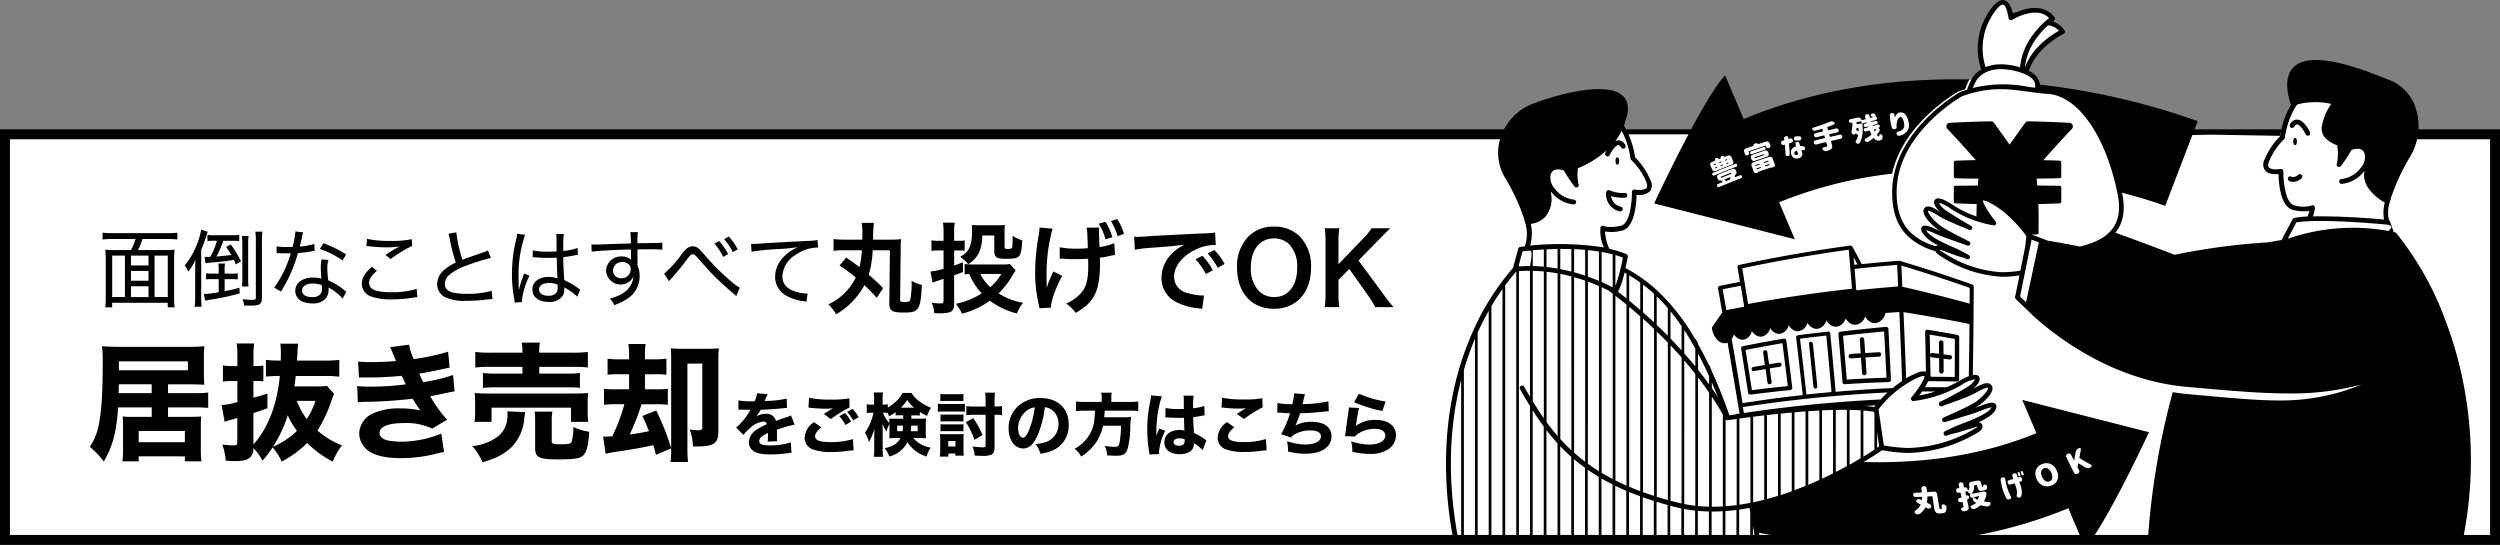 <svg xmlns="http://www.w3.org/2000/svg" width="504.7" height="110" viewBox="0 0 504.7 110"><rect x="0" y="0" width="504.7" height="110" fill="#808080" stroke="none"/><g transform="translate(-53.94 -332.897)"><path d="M54.94,360.01h502.7v81.53H54.94Z" transform="translate(0 0.357)" fill="#fff"/><path d="M558.64,442.9H53.94V359h504.7ZM55.947,440.889H556.634v-79.88H55.947Z" transform="translate(0 0)"/><path d="M372.31,368.96l3.9-12.16.9-.38,3.54,3.59h12.91s13.13-1.05,21.79-3.59,34.91-7.46,34.91-7.46l2.01-2.09s-.14-14.08,4.63-13.94l.89,3.6s6.5-3.83,8.19.02c2.94,3.13-.22,1.45-.22,1.45s2.87.17,3.34.96c-7.57,5.3-7.2,7.09-7.2,8.18,3.06,3.62,1.99,4.48,1.99,4.48s-2.98-2.93,5.21.55a57.976,57.976,0,0,1,13.74,8.25l15.81-.34,13.96.24s1.55-7.67,4.48-8.05,11.21-1.47,11.78,1.2,8.38,5.77,8.38,5.77l-7.15,6.78L419.64,379.57l-39.87-.49-7.46-10.13Z" transform="translate(1.64)" fill="#fff"/><path d="M415.54,363.23h.01Z" transform="translate(1.179 0.099)"/><path d="M427.88,359.29h.04c.01,0,.02-.02.02-.03a6.018,6.018,0,0,0-.02-.61.032.032,0,0,0-.03-.03c-.02,0-.03-.01-.04-.01l-.29.06c-.04,0-.06.03-.06.07-.01.08-.03.18-.04.31a.075.075,0,0,0,.05.08c.12.05.25.11.37.17Z" transform="translate(1.219 0.084)"/><path d="M516.3,368.04c-.85.71-1.35.45-1.39.42a.484.484,0,0,0-.53.81,1.551,1.551,0,0,0,.85.23,2.6,2.6,0,0,0,1.69-.72.483.483,0,0,0-.62-.74Z" transform="translate(1.64 0.116)"/><path d="M379.87,375.43a.707.707,0,0,0,.12.02.484.484,0,0,0,.13-.95,2.512,2.512,0,0,1-2-2.14,8.669,8.669,0,0,0,2.83.32.48.48,0,0,0,.45-.51.488.488,0,0,0-.51-.45,6.934,6.934,0,0,1-3.04-.51.452.452,0,0,0-.45,0,.483.483,0,0,0-.26.37,3.5,3.5,0,0,0,2.73,3.86Z" transform="translate(1.063 0.13)"/><path d="M346.72,441.54c-2.55-13.29-1.55-24.13.56-32.33v32.33h.55V407.23a57.249,57.249,0,0,1,2.23-6.28v40.59h.55V399.69c.73-1.61,1.48-3.08,2.23-4.4v46.25h.55v-47.2c.77-1.3,1.52-2.45,2.23-3.45v50.65h.55v-51.4c.86-1.16,1.63-2.09,2.23-2.78v54.18h.54V387.28c.76-.06,1.5-.08,2.23-.07v25.42c-.4-.67-.79-1.35-1.17-2.03a.484.484,0,0,0-.84.48q.975,1.74,2.01,3.42v27.05h.55V415.38c.71,1.11,1.44,2.2,2.23,3.27v22.9h.55V419.38c.7.9,1.44,1.79,2.23,2.65v19.52h.55V422.62c.7.73,1.44,1.44,2.23,2.14v16.79h.54V425.24c.71.59,1.45,1.17,2.23,1.74v14.57h.55V427.37c.71.49,1.45.97,2.23,1.44v12.74h.55V429.13c.71.41,1.46.82,2.23,1.21v11.21h.54V430.61c.71.35,1.46.68,2.23,1.02v9.92h.55v-9.69c.72.3,1.47.58,2.23.86v8.82h.55v-8.62c.72.25,1.47.5,2.23.74v7.88h.55v-7.7c.73.22,1.47.43,2.23.65v7.06h.54v-6.91c.44.11.87.23,1.33.34.3.08.6.14.91.21v6.36h.55v-6.26c.74.14,1.48.25,2.23.33v5.93h.55v-5.87c.74.06,1.49.1,2.23.12v5.75h.55v-5.74h.14q1.05,0,2.1-.06v5.81h.54v-5.84c.75-.06,1.49-.13,2.23-.23v6.07h.55v-6.14c.7-.1,1.39-.22,2.09-.34.05.25.1.5.15.73v5.75h.55v-2.84c.23,1.32.39,2.29.47,2.84h.98c-.05-.31-.12-.79-.23-1.42v-.02c3.03.56,6.34,1.06,9.85,1.45h27.69a94.466,94.466,0,0,0,24.91-6.42l2.73,6.42h1.88c4.38-6.09,11.66-21.74,11.67-21.78l-25.59-6.52,2.86,6.72c-11.69,4.81-23.95,6.12-34.88,5.82,1.96-1.17,3.28-2.07,3.73-2.38a31.386,31.386,0,0,0,5.29.55h.03a28.36,28.36,0,0,0,14.19-4.25c.65-.4.91-.96.69-1.45a.9.9,0,0,0-.69-.51c1.67-.77,3-1.62,3.43-2.58.25-.57.11-.91-.07-1.09-.52-.55-1.69-.14-3.41.53-.18.07-.35.14-.49.19-.05.02-.11.04-.17.06,1.31-.77,3.24-2.47,3.46-3.69a1.083,1.083,0,0,0-.19-.89c-.72-.9-2.16-.11-3.55.64-.07.04-.14.07-.2.11,1-.79,1.66-1.75,1.27-2.42-.22-.37-.65-.49-1.28-.38.06-3.53.1-7.07.14-10.61,0-.44,0-.87.01-1.3s0-.83.01-1.25v-.67c.01-1.35.02-2.7.03-4.03a.421.421,0,0,0-.28-.4c-4.82-1.72-9.77-3.33-14.7-4.8h-.01a.455.455,0,0,0-.14-.01h-.02c-2.48.2-4.97.43-7.45.68-.63-1.18-1.27-2.37-1.92-3.54a.4.4,0,0,0-.1-.12c-.04-.03-.02,0-.03-.02a.313.313,0,0,0-.1-.05.127.127,0,0,1-.06-.01h-.13c-7.5,1.02-15.04,2.33-22.41,3.9a.422.422,0,0,0-.33.48c.16.98.32,1.96.48,2.95-1.37.26-2.74.52-4.09.8a.434.434,0,0,0-.34.49c.29,1.62.58,3.25.87,4.88-.69.98-1.37,1.95-2.04,2.93s-.02.05-.03.07a.076.076,0,0,1-.02.04v.25a4.618,4.618,0,0,0,1,2.15,2.084,2.084,0,0,0,1.52.78.923.923,0,0,0,.29-.03,1.352,1.352,0,0,0,.34-.11c.74,4.27,1.46,8.54,2.16,12.78l.27,1.62h-.07v-.05c-.19.01-.37.03-.55.03v.09l-1.44.21c-1.04-2.99-2.23-6.02-3.58-8.95v-.07c-.18-.43-.36-.86-.55-1.27v.17c-.7-1.47-1.44-2.91-2.23-4.3v-.2c-.18-.3-.36-.6-.55-.9V401a41.862,41.862,0,0,0-8.03-10.14,30.674,30.674,0,0,0-6.04-4.21c.28-1.22.45-2.18.47-2.27a.49.49,0,0,0-.28-.53,20.652,20.652,0,0,0-3.44-1.08,9.762,9.762,0,0,1-.89-3.5,8.348,8.348,0,0,0,3.42-.17c2.59-.57,2.92-5.47,2.96-7.22a3.306,3.306,0,0,0,2.74-.76,2.109,2.109,0,0,0,.05-2.23,14.369,14.369,0,0,0-3.1-4.61,16.889,16.889,0,0,0-2.23-6.38,9,9,0,0,0,.28-.97c.81-2.21.65-3.89-.47-5-3.32-3.27-14.23,0-18.15,1.53a11.062,11.062,0,0,0-6.5,6.6,9.862,9.862,0,0,0,.73,8.2,41.2,41.2,0,0,1,3.75,7.86.8.8,0,0,0,.08.16c.15.62.3,1.13.42,1.5a8.011,8.011,0,0,1-.15,4.5c-.53.06-.86.1-.93.11a.5.5,0,0,0-.4.35l-1.07,3.91a50.376,50.376,0,0,0-8.26,13.18c-3.77,8.56-7.38,22.66-3.77,41.73h.96Zm122.7-17.09a.484.484,0,0,1,.27-.29c.02,0,.03-.02.05-.02a.505.505,0,0,1,.4-.02.487.487,0,0,1,.3.26c.19.38.38.76.57,1.13h.01l.01-.01c.1-.55.2-1.1.29-1.66a1.02,1.02,0,0,1,.19-.44h-.01a.994.994,0,0,1,.36-.32c.05-.03.1-.05.14-.07a.259.259,0,0,1,.28.02.646.646,0,0,1,.08.09.288.288,0,0,1,.03.16c-.1.56-.2,1.11-.3,1.67,0,.04,0,.07.04.09.76.45,1.52.89,2.3,1.32a.289.289,0,0,1,.11.11.223.223,0,0,1,.03.14.268.268,0,0,1-.17.25c-.05.03-.1.05-.14.08a.908.908,0,0,1-.49.11.947.947,0,0,1-.47-.13c-.46-.28-.93-.56-1.38-.84h-.04c-.02,0-.02.02-.03.03-.04.23-.09.47-.13.7a.2.2,0,0,0,.02.11c.09.18.19.37.28.54a.449.449,0,0,1,.03.39.515.515,0,0,1-.28.3c-.02,0-.03.02-.05.03a.559.559,0,0,1-.42.03.505.505,0,0,1-.31-.26c-.53-1.04-1.05-2.09-1.55-3.14a.505.505,0,0,1-.02-.4Zm-6.07,2.89a2.066,2.066,0,0,1,1.24-1.12,2.154,2.154,0,0,1,1.69,0,2.488,2.488,0,0,1,1.24,1.34,2.278,2.278,0,0,1,.16,1.82,2.011,2.011,0,0,1-1.25,1.18,2.242,2.242,0,0,1-1.78-.02,2.5,2.5,0,0,1-1.24-1.41,2.312,2.312,0,0,1-.06-1.8Zm-2.94.33a.2.2,0,0,1,.28.12l.15.42c.05.13,0,.21-.14.25a.2.2,0,0,1-.28-.12c-.05-.14-.1-.28-.15-.43a.174.174,0,0,1,.14-.25Zm-.64.2c.14-.04.23,0,.27.13s.1.28.15.43a.174.174,0,0,1-.14.25.2.2,0,0,1-.28-.13c-.05-.14-.1-.28-.14-.43a.174.174,0,0,1,.14-.25Zm-1.82,1.59c.26-.07.52-.15.79-.23-.06-.18-.12-.36-.17-.54a.4.4,0,0,1,.31-.56.416.416,0,0,1,.59.29l.18.54c.08-.02.15-.05.23-.07a.432.432,0,0,1,.61.29.4.4,0,0,1-.31.58c-.08.02-.15.05-.23.07.09.26.18.52.28.78a4.658,4.658,0,0,1,.24,1.21,2.626,2.626,0,0,1-.1.81.528.528,0,0,1-.57.37.37.37,0,0,1-.36-.47,2.778,2.778,0,0,0,.03-.77,3.551,3.551,0,0,0-.18-.87c-.09-.26-.17-.52-.26-.78-.26.08-.53.15-.79.23a.444.444,0,0,1-.61-.31.4.4,0,0,1,.33-.56Zm-1.33-.54a.366.366,0,0,1,.49.31c.03.19.08.45.15.79s.17.68.27,1.02c.12.37.25.71.39,1.03s.25.56.34.73a.331.331,0,0,1-.25.51.523.523,0,0,1-.68-.19c-.11-.21-.23-.48-.37-.8s-.25-.66-.37-1.02a10.02,10.02,0,0,1-.26-1.05c-.07-.34-.12-.62-.15-.85-.01-.26.13-.42.44-.48Zm-9.38,2.35a.444.444,0,0,1,.29-.16c.09-.01.17-.03.26-.04a.051.051,0,0,0,.05-.07c-.04-.2-.08-.39-.11-.59a.4.4,0,0,1,.08-.33.418.418,0,0,1,.3-.17.432.432,0,0,1,.35.08.457.457,0,0,1,.2.29c.04.2.08.39.12.59,0,.04.03.06.08.05a.617.617,0,0,1,.42.08.5.5,0,0,1,.24.33c.02.07.03.15.05.22,0,.01.01.02.03.02h.03a.986.986,0,0,0,.25-.5,2.1,2.1,0,0,0-.03-.55.45.45,0,0,0-.03-.11.494.494,0,0,1,.08-.39.522.522,0,0,1,.36-.22c.43-.08.86-.15,1.29-.24a.612.612,0,0,1,.42.07.549.549,0,0,1,.25.33c.06.24.12.48.18.71a.369.369,0,0,0,.06.16.045.045,0,0,0,.06.02c.03-.01.06-.01.09-.02.05,0,.07-.07.06-.18a.254.254,0,0,1,.08-.22.31.31,0,0,1,.13-.06H453a.564.564,0,0,1,.32.15.361.361,0,0,1,.12.19.293.293,0,0,0,.02.09.767.767,0,0,1-.13.5.706.706,0,0,1-.43.22c-.13.03-.25.05-.38.08a.873.873,0,0,1-.67-.06,1.253,1.253,0,0,1-.34-.67c-.03-.12-.06-.25-.09-.37,0-.04-.03-.06-.08-.05l-.5.09a.051.051,0,0,0-.05.07,1.71,1.71,0,0,1-.47,1.58v.02a.035.035,0,0,0,.02.01c.72-.12,1.43-.25,2.14-.4a.06.06,0,0,0,.04-.01.613.613,0,0,0,.11-.03.45.45,0,0,1,.2,0,1.126,1.126,0,0,1,.18.03.349.349,0,0,1,.24.12.352.352,0,0,1,.08.13v.1a3.5,3.5,0,0,1-.49,1.55v.04c0,.01.02.02.03.03a5.745,5.745,0,0,0,.95.11.355.355,0,0,1,.29.14.222.222,0,0,1,.05.11.346.346,0,0,1-.01.2.793.793,0,0,1-.29.34.7.7,0,0,1-.24.09.724.724,0,0,1-.21.01,4.413,4.413,0,0,1-1.18-.24.139.139,0,0,0-.11.02,5.024,5.024,0,0,1-1.08.69,1.148,1.148,0,0,1-.17.06,1.047,1.047,0,0,1-.25-.01.737.737,0,0,1-.38-.2.29.29,0,0,1-.09-.16.563.563,0,0,1,0-.13.311.311,0,0,1,.2-.23,5.222,5.222,0,0,0,.85-.46c.03-.03.03-.05,0-.07a4.5,4.5,0,0,1-.5-.39.436.436,0,0,1-.12-.19.429.429,0,0,1,0-.16.411.411,0,0,1,.24-.29.212.212,0,0,0,.07-.03v-.01h0l-.32.06a.471.471,0,0,1-.33-.06.39.39,0,0,1-.19-.25l-.06-.24a.143.143,0,0,1,.03-.11.152.152,0,0,1,.11-.06v-.02c-.15-.12-.32-.24-.49-.35a.167.167,0,0,1-.08-.11.138.138,0,0,1,.05-.13c.05-.04,0,0-.01,0-.16.03-.33.05-.49.08a.051.051,0,0,0-.05.07l.15.69c0,.03.03.04.06.03h.02a.339.339,0,0,1,.08-.03.445.445,0,0,1,.23.03.337.337,0,0,1,.21.21.127.127,0,0,0,.01.06.479.479,0,0,1-.03.26.511.511,0,0,1-.23.23.6.6,0,0,0-.11.06c-.04.01-.05.04-.04.08.09.41.19.82.28,1.24a1.276,1.276,0,0,1,.04.49.51.51,0,0,1-.2.31,1.665,1.665,0,0,1-.62.24h-.04a.509.509,0,0,1-.34-.06.668.668,0,0,1-.29-.26.356.356,0,0,1-.04-.09.288.288,0,0,1,.03-.18.27.27,0,0,1,.23-.15.677.677,0,0,0,.14-.02.186.186,0,0,0,.1-.05.075.075,0,0,0,.01-.08c-.07-.32-.14-.65-.22-.97a.027.027,0,0,0-.03-.03h-.05a.487.487,0,0,1-.07.03.738.738,0,0,1-.14.04.6.6,0,0,1-.26-.03.54.54,0,0,1-.3-.25.359.359,0,0,1-.04-.11.344.344,0,0,1,.04-.24.4.4,0,0,1,.28-.24c.05-.01.15-.05.31-.1a.062.062,0,0,0,.05-.08c-.06-.29-.12-.57-.18-.86,0-.04-.03-.06-.08-.05-.09.01-.18.03-.27.04a.478.478,0,0,1-.53-.35.335.335,0,0,1,.08-.3Zm-8.59.88a.46.46,0,0,1,.34-.14c.41-.01.81-.03,1.21-.05a.053.053,0,0,0,.06-.06c-.01-.15-.03-.39-.07-.71a.423.423,0,0,1,.12-.34.5.5,0,0,1,.36-.16.628.628,0,0,1,.38.11.49.49,0,0,1,.19.32c.03.2.05.43.08.71,0,.02.01.03.03.04a.433.433,0,0,0,.05.01l1.32-.09a.656.656,0,0,1,.43.12.5.5,0,0,1,.22.35c.14.91.28,1.82.44,2.73a1.562,1.562,0,0,0,.07.27c.02.04.06.05.11.05a1.79,1.79,0,0,0,.23-.02c.06,0,.08-.05.09-.14a4,4,0,0,0-.03-.51.2.2,0,0,1,.12-.23.4.4,0,0,1,.15-.06.389.389,0,0,1,.15.02,1.069,1.069,0,0,1,.39.22.5.5,0,0,1,.16.28v.06a1.632,1.632,0,0,1-.14.89h.02a.791.791,0,0,1-.63.32c-.18.02-.36.03-.54.05a1.04,1.04,0,0,1-.82-.19,1.589,1.589,0,0,1-.37-.92c-.12-.77-.24-1.54-.35-2.31,0-.04-.03-.06-.08-.06l-.87.06c-.05,0-.07.03-.07.06a7.454,7.454,0,0,1-.08,1.12c0,.04,0,.07.05.09.21.11.4.22.57.31a.5.5,0,0,1,.25.35.389.389,0,0,1-.1.34.452.452,0,0,1-.37.17h-.01a.722.722,0,0,1-.41-.11c-.07-.04-.14-.09-.22-.13a.053.053,0,0,0-.09.02,3.311,3.311,0,0,1-1.18,1.3.616.616,0,0,1-.29.09h-.14a1,1,0,0,1-.42-.19.373.373,0,0,1-.15-.25v-.05a.322.322,0,0,1,.16-.28,2.8,2.8,0,0,0,1.07-1.15.07.07,0,0,0-.04-.09c-.21-.11-.42-.23-.63-.34a.414.414,0,0,1-.22-.25.09.09,0,0,0-.01-.05.291.291,0,0,1,.09-.25.582.582,0,0,1,.35-.17h.08a.784.784,0,0,1,.33.07c.12.06.2.09.25.11h.04c.02,0,.02-.02.02-.03.02-.2.03-.39.03-.56,0-.02,0-.03-.02-.04s-.03-.02-.05-.02c-.39.02-.78.03-1.18.05a.549.549,0,0,1-.37-.12.419.419,0,0,1-.07-.63Zm-5.29-20.38c-.53.5-1,.98-1.4,1.42a276.568,276.568,0,0,0-27.61,2.73l-.19-1.2a279.516,279.516,0,0,1,29.2-2.95Zm-16.37.41c-.42-3.76-.86-7.54-1.3-11.26,1.77-.23,3.55-.44,5.31-.63.36,3.79.71,7.62,1.05,11.4-1.68.15-3.39.31-5.07.49Zm-7.98,21.1V416.33c.72-.08,1.47-.17,2.23-.24v16.55C410.51,432.87,409.76,433.08,409.01,433.28Zm2.78-.81V416.04c.73-.07,1.47-.14,2.23-.21v15.89c-.73.26-1.48.52-2.23.76Zm2.78-.96V415.77l2.23-.18v15.04c-.73.3-1.47.59-2.23.87Zm5.02-16.1v14.02c-.72.33-1.47.65-2.23.98V415.56c.74-.05,1.49-.1,2.23-.14Zm.54,13.77v-13.8c.75-.04,1.5-.07,2.23-.08v12.8C421.65,428.46,420.9,428.82,420.13,429.18Zm2.78-1.35V415.29c.76-.02,1.51-.02,2.23-.01v11.37c-.7.38-1.45.78-2.23,1.18Zm5.02-2.77c-.68.4-1.42.83-2.23,1.29V415.29c.78.01,1.52.04,2.23.09Zm-21.7-8.39c.7-.09,1.44-.18,2.23-.27v17.03c-.74.19-1.48.36-2.23.51Zm24.48,6.65c-.56.37-1.32.85-2.23,1.41v-9.31c.78.06,1.51.15,2.17.26l.06.42Zm-.02-8.61c-.57-.09-1.19-.17-1.84-.23.7-.03,1.4-.07,2.1-.1-.1.12-.19.23-.26.33Zm.56,8.24v-3.16l.42,2.87C431.56,422.73,431.42,422.83,431.25,422.95Zm19.77-13.81a4.189,4.189,0,0,1-1.66,1.58v.02c-2.62,1.59-5.35,2.9-5.38,2.91a.482.482,0,0,0-.24.62.474.474,0,0,0,.6.27c.18-.06,4.52-1.59,5.89-2.23.33-.15.68-.35,1.06-.55.58-.31,2.12-1.15,2.34-.89.15.34-1.21,2.09-3.02,3.14-1.65.96-5.9,2.8-5.95,2.82a.485.485,0,0,0-.26.61.479.479,0,0,0,.59.3c.22-.06,5.36-1.58,6.63-2.06.15-.06.32-.12.51-.2a11.785,11.785,0,0,1,2.23-.72c-.6,1.3-4.35,2.71-5.77,3.24a35.541,35.541,0,0,0-3.66,1.62h-.02a.481.481,0,0,0,.45.85h.01a6.218,6.218,0,0,1,1.3-.4c.28-.06.56-.12.82-.2.79-.24,1.59-.49,2.39-.73l1.34-.41a1.287,1.287,0,0,1,.33-.06.939.939,0,0,1-.25.2,27.355,27.355,0,0,1-13.69,4.1h-.03a28.966,28.966,0,0,1-4.97-.51l-1.08-7.28a21.738,21.738,0,0,1,7.9-6.39c.96-.4,1.3-.36,1.38-.34.11.49-1.09,2.45-2.6,4.26a.485.485,0,0,0-.06.54.464.464,0,0,0,.47.25,25.724,25.724,0,0,0,9.64-3.22,6.3,6.3,0,0,1,2.74-1.15Zm-7.99,1.57h-2.12a8.561,8.561,0,0,0,.64-1.23c.03,0,.06.02.08.02,1.91,0,3.84.02,5.73.06a.439.439,0,0,0,.31-.13.472.472,0,0,0,.14-.32q.015-4.26.02-8.52a.441.441,0,0,0-.37-.44c-1.99-.37-4.01-.71-5.99-1.04a.457.457,0,0,0-.37.11.435.435,0,0,0-.15.35q.09,3.99.16,7.98a3.432,3.432,0,0,0-2.03.37,14.507,14.507,0,0,0-1.97.99c-.16-4.43-.34-8.89-.53-13.35,4.44.69,8.92,1.5,13.32,2.39q-.045,5.28-.14,10.53a12.9,12.9,0,0,0-1.97.99,22.05,22.05,0,0,1-2.48,1.24h-.34c-.65,0-1.29-.01-1.94-.01Zm.01.85a26.87,26.87,0,0,1-3.3.82c.2-.26.4-.53.59-.81h2.7Zm-1.17-11.47c1.69.28,3.39.57,5.07.88,0,2.56,0,5.12-.02,7.68-1.62-.03-3.26-.05-4.88-.05C441.99,405.76,441.93,402.93,441.87,400.09Zm8.08-9.43c0,1.06-.02,2.12-.03,3.18-4.48-1.24-9.04-2.39-13.58-3.41-.06-1.43-.13-2.85-.2-4.28C440.77,387.54,445.41,389.06,449.95,390.66Zm-14.66-4.64c.07,1.37.13,2.74.19,4.12a1.694,1.694,0,0,0,.01.23c-2.81.22-5.63.48-8.44.78-.11-1.44-.24-2.88-.35-4.32C429.56,386.52,432.43,386.25,435.29,386.02Zm-8-.1c-.22.03-.44.04-.66.07-.04-.51-.08-1.02-.13-1.53C426.76,384.94,427.02,385.43,427.29,385.92Zm-1.76-2.96c.22,2.62.44,5.25.65,7.87-7,.77-14.06,1.81-20.98,3.08-.39-2.4-.78-4.81-1.17-7.21,7.08-1.5,14.32-2.76,21.51-3.75Zm-24.71,12.2c-.25-1.41-.5-2.82-.75-4.22,1.21-.25,2.43-.48,3.66-.71l.69,4.23c-1.2.23-2.4.45-3.59.69Zm1.04,5.87a3.065,3.065,0,0,0,.46-.98,2.954,2.954,0,0,0,.7.71,1.858,1.858,0,0,0,1.07.36,1.229,1.229,0,0,0,.27-.02,2.194,2.194,0,0,0,1.6-1.72,2.834,2.834,0,0,0,.71.75,1.873,1.873,0,0,0,1.09.38,1.056,1.056,0,0,0,.25-.02,2.237,2.237,0,0,0,1.64-1.71,3.019,3.019,0,0,0,.7.76,1.9,1.9,0,0,0,1.12.4.974.974,0,0,0,.24-.02,2.25,2.25,0,0,0,1.68-1.71,2.938,2.938,0,0,0,.7.78,1.876,1.876,0,0,0,1.15.42,1.693,1.693,0,0,0,.22-.01,2.265,2.265,0,0,0,1.72-1.7,2.974,2.974,0,0,0,.69.79,1.9,1.9,0,0,0,1.18.44,1.339,1.339,0,0,0,.2-.01,2.323,2.323,0,0,0,1.77-1.69,3.214,3.214,0,0,0,.68.81,1.927,1.927,0,0,0,1.21.46h.18a2.306,2.306,0,0,0,1.81-1.69,2.921,2.921,0,0,0,.68.82,1.919,1.919,0,0,0,1.24.48h.16a2.378,2.378,0,0,0,1.86-1.68,3.35,3.35,0,0,0,.67.84,1.959,1.959,0,0,0,1.27.51h.14a2.546,2.546,0,0,0,2.03-2.06c.93-.06,1.86-.13,2.79-.18l.09,2.04c.02.51.04,1.03.06,1.54.08,1.87.15,3.75.23,5.61.03.73.05,1.45.08,2.17.03.85.06,1.71.09,2.56a20.482,20.482,0,0,0-1.9,1.43h-.09c-.62.03-1.24.05-1.85.08-.77.04-1.55.09-2.32.14-.59.03-1.19.06-1.78.11l-2.51.18c-.53.04-1.06.07-1.59.12l-1.37.12c-.35-3.91-.71-7.88-1.09-11.8a.361.361,0,0,0-.14-.27.381.381,0,0,0-.29-.08c-2.03.22-4.09.46-6.12.73a.392.392,0,0,0-.34.44c.45,3.84.9,7.75,1.34,11.64a.988.988,0,0,0-.17.02c-.49.06-.98.11-1.47.17-.87.1-1.75.2-2.61.31-.55.07-1.1.14-1.64.22-.81.11-1.62.21-2.43.33-.56.08-1.13.17-1.69.25-.71.11-1.43.21-2.14.32q-1.065-6.4-2.17-12.85Zm1.59,16.01c.64-.09,1.39-.19,2.23-.3v17.31c-.74.14-1.49.27-2.23.38v-17.4Zm-2.79.16a.515.515,0,0,0,.45.18c.04,0,.69-.11,1.79-.26v17.39c-.74.1-1.49.17-2.23.23V417.2Zm-2.77-6.29v-1.17c.43.99.84,2,1.23,3Q398.52,411.81,397.89,410.91Zm-.01,1.71c.78,1.17,1.53,2.38,2.23,3.62v18.54c-.74.04-1.49.06-2.23.06V412.63Zm-2.78-8.71q1.185,2.235,2.23,4.58v1.65c-.73-1.01-1.47-2-2.23-2.95v-3.27Zm0,4.83c.76.99,1.51,2.01,2.23,3.07v23.02c-.75-.02-1.49-.06-2.23-.13Zm-2.78-9.55c.78,1.19,1.52,2.43,2.23,3.71v3.61c-.73-.9-1.48-1.78-2.23-2.62V399.2Zm0,6.14c.75.87,1.5,1.78,2.23,2.71v26.6c-.75-.08-1.5-.2-2.23-.34V405.34Zm-.54,28.85-.68-.15c-.53-.13-1.04-.27-1.55-.4V402.27c.74.78,1.49,1.6,2.23,2.44v29.48Zm-2.24-38.79c.77.95,1.52,1.94,2.23,2.99v4.89c-.74-.82-1.49-1.62-2.23-2.38ZM389,433.48c-.77-.21-1.51-.43-2.23-.65V399.48c.73.71,1.48,1.45,2.23,2.23v31.78Zm-2.24-41.12a31.479,31.479,0,0,1,2.23,2.37v5.59c-.75-.76-1.5-1.49-2.23-2.19v-5.78ZM383.98,390c.64.48,1.27.99,1.91,1.55l.33.3v5.77c-.76-.71-1.51-1.39-2.23-2.03v-5.6Zm2.24,8.94v33.71c-.77-.25-1.51-.5-2.23-.76V396.88c.73.65,1.47,1.33,2.23,2.06Zm-5.02-10.82c.74.44,1.49.93,2.23,1.47v5.53c-.78-.68-1.53-1.3-2.23-1.88v-5.11Zm0,6.37c.71.59,1.46,1.23,2.23,1.91v35.29c-.77-.29-1.52-.59-2.23-.89Zm-.54-6.68v4.98q-.915-.735-1.71-1.35a17.483,17.483,0,0,0,1.31-3.86c.14.07.27.15.4.23Zm-2.24-3.77c.52.15,1.03.32,1.51.51a38.307,38.307,0,0,1-1.51,5.73v-6.25Zm0,8.22c.68.52,1.43,1.11,2.23,1.78v36.53c-.77-.34-1.52-.69-2.23-1.05V392.27Zm-14.45-4.91v29.63c-.79-1.12-1.52-2.27-2.23-3.44V387.22C362.5,387.24,363.24,387.28,363.97,387.35Zm0-.97c-.73-.07-1.47-.11-2.23-.13v-3.19c.65-.06,1.4-.11,2.23-.15v3.48Zm.54.06v-3.56c.7-.03,1.45-.06,2.23-.07v3.95C366.02,386.63,365.27,386.53,364.51,386.44Zm2.24,34.12c-.79-.91-1.53-1.85-2.23-2.81V387.41c.76.08,1.51.19,2.23.32v32.82Zm.54-33.7V382.8c.72,0,1.47,0,2.23.03v4.54c-.71-.18-1.46-.35-2.23-.5Zm2.24,36.57c-.79-.73-1.53-1.48-2.23-2.26V387.83c.77.15,1.52.33,2.23.51v35.08Zm2.78,2.33c-.79-.59-1.53-1.21-2.23-1.83V388.5c.79.22,1.54.46,2.23.7Zm0-37.58c-.7-.23-1.44-.46-2.23-.68v-4.66c.74.03,1.49.07,2.23.14v5.21Zm2.78,39.48c-.78-.48-1.52-.99-2.23-1.5V389.4c.83.3,1.58.6,2.23.89v37.38Zm0-38.42c-.67-.28-1.41-.57-2.23-.86v-5.34c.75.07,1.5.17,2.23.28Zm2.78,40c-.78-.4-1.52-.82-2.23-1.24V390.53c.52.23.96.45,1.33.63.28.21.59.43.91.68v37.4Zm0-45.35v6.66c-.52-.27-1.27-.65-2.23-1.07v-6.07c.76.14,1.51.29,2.23.49Zm-16.53-6.15a4.847,4.847,0,0,0,2.94-1.45,5.585,5.585,0,0,0,1.17-4.5c-.02-.2-.03-.4-.05-.59a6.556,6.556,0,0,0,4.54,2.61h.09a.485.485,0,0,0-.03-.97,5.6,5.6,0,0,1-3.88-2.29,3.235,3.235,0,0,1-.79-2.68,1.467,1.467,0,0,1,.79-1.02,2.768,2.768,0,0,1,1.91.14,27.963,27.963,0,0,0,2.13,3.2.488.488,0,0,0,.38.19.56.56,0,0,0,.27-.08.478.478,0,0,0,.15-.64,8.687,8.687,0,0,1-.1-3.16,19.917,19.917,0,0,0,5.82-3.63c-.15.25-.25.46-.3.56a.483.483,0,0,0,.23.64.538.538,0,0,0,.21.05.49.49,0,0,0,.44-.28c.38-.79,1.2-1.98,1.75-2.01.19,0,.38.15.57.48a.482.482,0,1,0,.83-.49,1.592,1.592,0,0,0-1.44-.95,1.409,1.409,0,0,0-.59.16,12.315,12.315,0,0,0,1.31-2.07,16.606,16.606,0,0,1,1.77,5.57.483.483,0,0,0,.17.31,12.655,12.655,0,0,1,2.99,4.38c.17.4.33.94.08,1.25-.4.51-1.78.45-2.38.34a.455.455,0,0,0-.4.11.48.48,0,0,0-.17.37c.03,1.64-.33,6.4-2.2,6.82-2.42.54-3.44.05-3.44.05a.488.488,0,0,0-.44-.01.5.5,0,0,0-.27.35,8.086,8.086,0,0,0,.69,3.99,58.416,58.416,0,0,0-14.88-.37,9.035,9.035,0,0,0,.13-4.39Zm-2.39,8.21.73-2.68c.31-.03.82-.09,1.5-.15s0,3.13,0,3.13h-.2c-.67,0-1.35.03-2.04.07v-.37Z" transform="translate(1.64 0.357)"/><path d="M427.6,357.86h.04a3.634,3.634,0,0,1,.93-.08c.01,0,.02,0,.03-.02,0,0,.01-.02,0-.03l-.13-.37s-.04-.05-.08-.04l-.81.15c-.04,0-.06.03-.06.07v.28s0,.03.02.03h.04Z" transform="translate(1.221 0.08)"/><path d="M516.06,356.96a1.574,1.574,0,0,0-1.44.95.482.482,0,1,0,.83.49c.2-.33.39-.48.57-.48.55.03,1.37,1.21,1.75,2.01a.486.486,0,0,0,.44.28.538.538,0,0,0,.21-.05.483.483,0,0,0,.23-.64c-.2-.42-1.25-2.49-2.58-2.56Z" transform="translate(1.64 0.081)"/><path d="M448.08,351.451s-.05.02-.07.03c-.12.07-11.12,6.271-13.33,16.615a17.661,17.661,0,0,0-.39,3.371c-.06,3.933.94,6.883,3.05,9a12.821,12.821,0,0,0,5.65,3.11,1.731,1.731,0,0,0,.63.712,24.738,24.738,0,0,0,12.77,4.475h.32a22.025,22.025,0,0,0,3.28-.271l-.88,4.334a.509.509,0,0,0,.14.451l2.33,2.227c.25.251.64.632,1.17,1.124l.28.271s.03.02.05.03c.62.562,1.4,1.224,2.31,1.966,5.32,4.294,15.44,10.926,28.27,12.09,8.19.742,14.75,1.334,20.6,1.334a54.743,54.743,0,0,0,14.77-1.786,42.494,42.494,0,0,1-16.57,3.211c-4.35,0-9.46-.461-16.6-1.114l-1.89-.171c-1.04-.09-2.05-.231-3.04-.391a153.11,153.11,0,0,0-5.02,29.828h63.58a80.114,80.114,0,0,0-3.72-44.907,62.812,62.812,0,0,0-9.71-17.036.418.418,0,0,0-.24-.14c-.01,0-.11-.03-.28-.07l-.73-2.127a.49.49,0,0,0-.24-.271,6.977,6.977,0,0,1,.11-3.4c.12-.371.27-.893.42-1.5a.348.348,0,0,0,.08-.161,42.218,42.218,0,0,1,3.75-7.886,12.055,12.055,0,0,0,1.04-9.752,9.139,9.139,0,0,0-5.45-5.659l-.5-.2c-4.84-1.906-14.91-5.879-18.63-2.388-1.55,1.445-1.77,3.993-.65,7.545a.6.6,0,0,0,.06.11,17.268,17.268,0,0,0-2.2,6.361,14.084,14.084,0,0,0-3.1,4.625,2.1,2.1,0,0,0,.05,2.237c.63.8,1.97.823,2.74.763.03,1.756.37,6.672,2.96,7.244a8.717,8.717,0,0,0,3.27.2,8.426,8.426,0,0,1-.37,1.114,20.08,20.08,0,0,0-2.67.281.509.509,0,0,0-.34.251l-2.24,4.224c-.86.141-1.75.291-2.68.461a132.709,132.709,0,0,0-18.91,2.518c-.89-.341-6.11-2.358-11.96-4.455,1.6-1.976,2.05-4.555,1.39-7.876-.01-.07-.03-.13-.04-.2a43.943,43.943,0,0,0-4.07-11.9,43.606,43.606,0,0,1,4.07,11.9c5.37,1.4,8.61,2.619,8.72,2.659l3.27-8.558,3.28-8.548a142.311,142.311,0,0,0-31.87-7.374c0-.1-.02-.2-.03-.3a3.655,3.655,0,0,0-2.18-2.478c1.53-4.806,6.96-7.454,7.02-7.485a.468.468,0,0,0,.26-.321.512.512,0,0,0-.08-.4,4.7,4.7,0,0,0-2.38-1.756c.14-.1.22-.161.23-.171a.473.473,0,0,0,.21-.321.457.457,0,0,0-.09-.371c-2.02-2.7-5.55-1.987-7.87-.913a1.93,1.93,0,0,0-.59.04c-.21-.993-.68-2.348-1.71-2.568-1.05-.231-2.18.763-3.55,3.12a13.312,13.312,0,0,0-1.08,10.866,5.137,5.137,0,0,0-1.85,1.806c-.01.02-.08.13-.16.291a11.129,11.129,0,0,0-.83,1.987c-.44.14-.9.281-1.36.451Zm67.39,22.885c-1.87-.421-2.23-5.2-2.2-6.842a.482.482,0,0,0-.17-.371.5.5,0,0,0-.39-.11c-.6.11-1.98.171-2.38-.341-.24-.311-.09-.853.08-1.254a12.924,12.924,0,0,1,2.99-4.394.534.534,0,0,0,.17-.311,16.528,16.528,0,0,1,2.2-6.341,2.634,2.634,0,0,1,.4-.421,14.9,14.9,0,0,1,6.76-.08,11.237,11.237,0,0,0-1.87,4.425,2.716,2.716,0,0,0,.61,2.368,5.873,5.873,0,0,0,2.47,1.565,10.032,10.032,0,0,1-.06,3.642.49.49,0,0,0,.15.642.429.429,0,0,0,.27.08.459.459,0,0,0,.38-.191,28.051,28.051,0,0,0,2.13-3.211,3.059,3.059,0,0,1,1.66-.231c.11.04.22.08.32.12a1.458,1.458,0,0,1,.71.973,3.241,3.241,0,0,1-.79,2.689,5.687,5.687,0,0,1-3.88,2.3.483.483,0,0,0-.5.472.49.49,0,0,0,.47.5h.09a6.517,6.517,0,0,0,4.53-2.609c-.01.2-.03.391-.04.592-.26,3.03,3.14,5.217,4.16,5.8a7.951,7.951,0,0,0-.15,3.431,143.18,143.18,0,0,0-14.36-.662,6.488,6.488,0,0,0,.41-1.726.484.484,0,0,0-.23-.421h-.01a.5.5,0,0,0-.26-.08.543.543,0,0,0-.22.05,5.826,5.826,0,0,1-3.44-.04Zm.43,3.451c4.66-.762,16.09.251,18.11.441s.45,1.294.45,1.294a40.132,40.132,0,0,0-20.31,1.575ZM456.4,387.86a23.919,23.919,0,0,1-12.28-4.334,1.221,1.221,0,0,1-.28-.251.975.975,0,0,1,.23.06l1.07.391c.76.271,1.52.542,2.27.823.23.08.49.15.73.221a4.5,4.5,0,0,1,1.16.421h.03a.452.452,0,0,0,.45-.783,31.8,31.8,0,0,0-3.33-1.685c-1.4-.6-4.69-2.027-5.3-3.361a11.839,11.839,0,0,1,1.92.742c.17.08.32.14.46.2,1.15.5,5.76,2.1,5.95,2.157a.444.444,0,0,0,.56-.251.439.439,0,0,0-.22-.572c-.04-.02-3.89-1.926-5.4-2.91-1.64-1.064-3.03-2.859-2.88-3.251.28-.12,1.46.592,2.03.943.34.211.67.4.96.562,1.24.652,5.14,2.247,5.31,2.318a.432.432,0,0,0,.57-.231.453.453,0,0,0-.19-.592c-.03-.01-2.51-1.364-4.91-2.99a4.471,4.471,0,0,1-1.6-1.645,6.365,6.365,0,0,1,2.4,1.184,22.789,22.789,0,0,0,8.67,3.371.429.429,0,0,0,.45-.231.458.458,0,0,0-.04-.5c-1.45-1.836-2.62-3.792-2.58-4.314a2.9,2.9,0,0,1,1.16.371c3.92,1.856,7.04,6.02,7.61,6.822l-.22,2.087-.99,4.906a21.987,21.987,0,0,1-3.78.311Zm-4.49-15.069h0c-.6.783.54,2.729,1.86,4.5h-.01c-1.32-1.786-2.46-3.732-1.85-4.5Zm9.41,21.119-1.21-1.154,2.33-11.488,1.46.562ZM475.74,358.3c-2.78-4.5-6.27-7.194-10-7.414-.56-.03-1.11-.09-1.66-.15.55.06,1.1.12,1.66.15,3.73.221,7.22,2.92,10,7.424Zm.9,1.575c-.22-.411-.45-.793-.68-1.184C476.19,359.076,476.42,359.467,476.64,359.879Zm-8.67-20.768c-1.47.813-5.43,3.321-6.88,7.434.37-4.093,3.08-7.093,4.68-8.528a.8.8,0,0,1,.16.01A3.415,3.415,0,0,1,467.97,339.11Zm-13.78-2.6c1.53-2.639,2.31-2.709,2.51-2.659.59.14,1.01,1.686,1.1,2.689a.506.506,0,0,0,.27.391.49.49,0,0,0,.47-.03c.05-.03,4.87-3.01,7.45-.341-1.37,1.043-5.42,4.575-5.87,9.933-3.22-.943-5.46-.662-6.97-.04a12.285,12.285,0,0,1,1.05-9.943Zm-2.92,12.672c.06-.12,1.31-2.328,5.01-2.328a12.863,12.863,0,0,1,3.8.642c1.84.562,2.87,1.354,3.06,2.348a2.231,2.231,0,0,1-.01.772l-1.31-.181a26.022,26.022,0,0,0-11.25.231A12.3,12.3,0,0,1,451.27,349.183Zm10.4,2.207c1.29.191,2.62.381,4.01.461,6.12.371,11.81,8.538,14.14,20.327.6,3.03.21,5.348-1.2,7.083-1.36,1.7-3.64,2.749-6.47,3.411-2.31-.472-4.53-.883-6.43-1.184l-3.26-1.244c.32,0,.65,0,.97-.02a.4.4,0,0,0,.41-.281v-.281c.04.6.02.06,0-.411.02-.963.03-2.849-.04-5.157,2.54-.05,4.2-.14,4.22-.14.25,0,.42-.14.41-.281v-3c0-.14-.17-.251-.41-.271-.02,0-1.75-.03-4.45-.05-.04-.492-.08-.963-.11-1.4,2.73-.02,4.53-.08,4.55-.07.25,0,.42-.13.41-.271v-3c0-.14-.17-.251-.41-.281-.01,0-1.24-.05-3.21-.09,1.93-2.177,3.87-4.314,5.8-6.361a.722.722,0,0,0-.54-1.184q-4.155-.226-8.31-.3a.753.753,0,0,0-.59.291c-1.05,1.455-2.11,2.93-3.16,4.4-1.05-1.475-2.11-2.95-3.16-4.4a.711.711,0,0,0-.59-.291q-4.155.075-8.31.3a.719.719,0,0,0-.54,1.184c1.93,2.037,3.86,4.174,5.78,6.341-2.45.06-4.01.12-4.03.12-.25.02-.41.13-.41.281v3c0,.14.17.271.41.271.03,0,1.82.06,4.55.07-.03.441-.07.9-.11,1.395-2.68.02-4.43.05-4.45.05-.25.02-.41.12-.41.261v3c0,.14.17.271.41.281.03,0,1.68.09,4.22.15-.03.913-.05,1.756-.06,2.508a20.985,20.985,0,0,1-4.73-2.308c-2.03-1.354-3.24-1.676-3.69-.993-.4.612.2,1.565,1.13,2.378,0,0-.02,0-.02-.01-1.29-.793-2.63-1.605-3.24-.672a1.032,1.032,0,0,0-.12.8c.25,1.194,2.05,2.91,3.26,3.692.02.01.04.03.06.04a1.17,1.17,0,0,1-.11-.05c-.13-.06-.28-.13-.45-.2-1.58-.712-2.57-1.1-3.05-.622-.25.251-.26.612-.05,1.074a7.17,7.17,0,0,0,3.26,2.649.807.807,0,0,0-.25.08.718.718,0,0,0-.2.141,11.865,11.865,0,0,1-5.14-2.829c-1.92-1.926-2.82-4.645-2.77-8.3.17-11.5,12.47-18.731,13.19-19.133h-.01c5.64-2.037,9.5-1.475,13.23-.943Z" transform="translate(1.64 0)"/><path d="M431.19,359.35s.03,0,.03-.01a3.58,3.58,0,0,0,.29-.46v-.03s-.02-.01-.03,0l-.42.12c-.04.01-.05.03-.03.07.05.1.09.2.14.3,0,0,.02.02.03.02Z" transform="translate(1.231 0.085)"/><path d="M516,361.38c0-.48-.13-.73-.37-.73-.3,0-.37.39-.37.73s.06.73.37.73C515.87,362.11,516,361.86,516,361.38Z" transform="translate(1.64 0.092)"/><path d="M379.39,366.03c.3,0,.37-.4.37-.73s-.06-.73-.37-.73c-.24,0-.37.25-.37.73S379.15,366.03,379.39,366.03Z" transform="translate(1.061 0.105)"/><path d="M399.05,366.68a.474.474,0,0,0,.02.05c.02.04.04.05.08.03.1-.04.21-.08.31-.13.04-.02.05-.04.03-.08,0-.02-.01-.03-.02-.05s-.04-.05-.08-.03c-.1.04-.21.08-.31.13C399.04,366.62,399.03,366.64,399.05,366.68Z" transform="translate(1.126 0.11)"/><path d="M465.19,429.62a.938.938,0,0,0,.86.09.838.838,0,0,0,.55-.63,1.8,1.8,0,0,0-.17-1.07,1.846,1.846,0,0,0-.66-.85.9.9,0,0,0-.83-.08.847.847,0,0,0-.55.61,1.671,1.671,0,0,0,.14,1.04,1.829,1.829,0,0,0,.66.88Z" transform="translate(1.64 0.357)"/><path d="M451.78,433.39s.07.01.1-.03a2.441,2.441,0,0,0,.32-.62c0-.01,0-.03-.01-.03a.1.1,0,0,0-.03-.01l-.97.18a.027.027,0,0,0-.03.03v.03a3.219,3.219,0,0,0,.62.46Z" transform="translate(1.298 0.357)"/><path d="M486.18,419.76h.01Z" transform="translate(1.64 0.283)"/><path d="M418.3,401.65a.4.4,0,0,0-.35.44c.31,2.88.61,5.77.9,8.65a.4.4,0,0,0,.39.36h.04a.392.392,0,0,0,.35-.43q-.435-4.32-.9-8.66a.4.4,0,0,0-.44-.35Z" transform="translate(1.191 0.245)"/><path d="M411.86,373.74a86.4,86.4,0,0,1,22.82-5.78c2.22-10.31,13.21-16.49,13.33-16.56.02-.01.05-.02.07-.03.47-.17.92-.31,1.36-.45a10.46,10.46,0,0,1,.83-1.98c-14.13-.3-30.05,1.55-45.56,7.99l-3.75-8.83c-4.51,4.76-14.32,25.87-14.32,25.87l28.4,7.23-3.17-7.46Zm22.84-18.01c.29,0,.45.11.46.36.03.25.05.46.07.64a2.21,2.21,0,0,1,.34-.74.933.933,0,0,1,.59-.36,1.235,1.235,0,0,1,1.22.42,3.625,3.625,0,0,1,.65,1.64,1.984,1.984,0,0,1-.41,1.78h.01a2.478,2.478,0,0,1-1.52.83.433.433,0,0,1-.53-.36.37.37,0,0,1,.35-.48,1.734,1.734,0,0,0,.72-.31,1.1,1.1,0,0,0,.44-.6,1.632,1.632,0,0,0,.01-.73,2.952,2.952,0,0,0-.29-.96c-.13-.24-.28-.35-.47-.33a.548.548,0,0,0-.34.2,1.112,1.112,0,0,0-.22.4,4.319,4.319,0,0,0-.12.45,2.146,2.146,0,0,0-.06.37c0,.07-.01.16-.02.27v.25c.06.26-.06.43-.35.49a.491.491,0,0,1-.62-.34c-.11-.46-.2-.82-.25-1.07-.03-.24-.07-.5-.1-.76a5.731,5.731,0,0,1-.04-.65.447.447,0,0,1,.46-.43Zm-8.67,1.38a.39.39,0,0,1,.26-.17c.5-.1,1-.2,1.51-.3a.612.612,0,0,1,.42.07.481.481,0,0,1,.24.32.293.293,0,0,0,.02.09c0,.02.01.03.03.04s.03.01.05,0c.24-.06.49-.13.73-.19.04-.01.06-.03.04-.07q-.09-.3-.12-.45a.385.385,0,0,1,.06-.31.477.477,0,0,1,.3-.19.537.537,0,0,1,.35.06.437.437,0,0,1,.2.28c.03.13.06.25.1.37,0,.04.03.05.07.04.17-.05.34-.09.51-.13.01,0,.02,0,.02-.02a.049.049,0,0,0-.01-.03c-.08-.04-.17-.08-.26-.12a.27.27,0,0,1-.18-.18v-.03a.24.24,0,0,1,.04-.2.451.451,0,0,1,.25-.17.255.255,0,0,0,.07-.02.652.652,0,0,1,.24.02.882.882,0,0,1,.15.05.344.344,0,0,1,.22.26.379.379,0,0,1-.06.29.031.031,0,0,0-.02.01c-.01.01,0,.01.02.01h.03a.323.323,0,0,1,.17.03.208.208,0,0,1,.12.14l.03.09v.03a.318.318,0,0,1-.04.23.389.389,0,0,1-.23.16c-.3.08-.59.16-.88.23-.04.01-.06.03-.04.07l.02.05s.03.05.07.04c.26-.07.52-.14.77-.2h.04a.5.5,0,0,1,.24.03.334.334,0,0,1,.17.2v.03a.333.333,0,0,1-.03.22.375.375,0,0,1-.21.16c-.25.07-.51.13-.76.2-.04.01-.05.03-.03.07a.06.06,0,0,0,.01.04.063.063,0,0,0,.08.04c.31-.08.61-.17.92-.25a.037.037,0,0,0,.03-.01.409.409,0,0,1,.24.04.324.324,0,0,1,.18.2c0,.01.01.02.01.03a.318.318,0,0,1-.04.23.366.366,0,0,1-.22.16.073.073,0,0,0-.06.02.01.01,0,0,0-.01.01.031.031,0,0,0,.01.02.5.5,0,0,1,.28.27c0,.03.02.05.02.07a.386.386,0,0,1-.05.28,6.743,6.743,0,0,1-.49.68.056.056,0,0,0,0,.09c.16.22.28.31.39.29.06-.01.09-.09.08-.25a.185.185,0,0,1,.11-.17c.02-.01.05-.02.07-.03a.194.194,0,0,1,.13.03.806.806,0,0,1,.28.23.416.416,0,0,1,.08.18.563.563,0,0,1,0,.13.858.858,0,0,1-.2.51v.02a1.007,1.007,0,0,1-.51.21,1.169,1.169,0,0,1-1.07-.53c-.03-.03-.05-.03-.08,0a7.9,7.9,0,0,1-.99.73.442.442,0,0,1-.16.06.575.575,0,0,1-.52-.18.275.275,0,0,1-.08-.15v-.11a.286.286,0,0,1,.16-.22,6.723,6.723,0,0,0,1.16-.78.08.08,0,0,0,.02-.09,7.075,7.075,0,0,1-.37-.73c-.01-.04-.04-.05-.08-.04l-.63.18h-.04a.4.4,0,0,1-.24-.03.409.409,0,0,1-.19-.2v-.04a.362.362,0,0,1,.03-.23.373.373,0,0,1,.23-.17c.2-.06.4-.11.59-.17.04-.01.06-.03.04-.07,0-.02-.01-.03-.02-.05a.063.063,0,0,0-.08-.04l-.34.09a.037.037,0,0,0-.03.01.372.372,0,0,1-.25-.04.309.309,0,0,1-.17-.2v-.03a.333.333,0,0,1,.03-.22.336.336,0,0,1,.21-.16c.11-.03.23-.07.34-.1.04,0,.06-.03.04-.07a.142.142,0,0,0-.02-.06c0-.04-.03-.05-.07-.04-.25.07-.5.14-.76.2a.062.062,0,0,0-.05.08,9.206,9.206,0,0,1,0,2.23,4.349,4.349,0,0,1-.55,1.63.36.36,0,0,1-.24.16h-.04a.4.4,0,0,1-.33-.08.354.354,0,0,1-.18-.25.334.334,0,0,1,.06-.29,3.291,3.291,0,0,0,.43-1.07c0-.04,0-.07-.03-.09-.13-.08-.28-.17-.47-.27-.03-.01-.04,0-.06.02a.225.225,0,0,1-.18.17c-.01,0-.02.01-.03.01a.372.372,0,0,1-.25-.04c-.02-.01-.04-.03-.06-.03a.467.467,0,0,1-.23-.25.688.688,0,0,0-.03-.08.529.529,0,0,1,0-.25,5.43,5.43,0,0,0,.17-1.71c0-.02,0-.03-.02-.04s-.03-.01-.04,0a.527.527,0,0,0-.12.03.449.449,0,0,1-.32-.05.39.39,0,0,1-.14-.55Zm-7.41,1.71a.285.285,0,0,1,.19-.18,31.381,31.381,0,0,0,3.25-1.15,1.148,1.148,0,0,1,.17-.06,1.334,1.334,0,0,1,.28-.03.913.913,0,0,1,.43.14.256.256,0,0,1,.13.16.333.333,0,0,1,0,.1.257.257,0,0,1-.17.23c-.39.17-.82.34-1.27.51a.052.052,0,0,0-.04.08c.05.18.1.35.15.53,0,.04.04.05.08.04l1.53-.36a.445.445,0,0,1,.34.05.4.4,0,0,1,.2.26.374.374,0,0,1-.05.31.434.434,0,0,1-.28.19c-.51.11-1.02.23-1.52.36a.051.051,0,0,0-.05.07c.04.14.08.28.11.42,0,.04.03.05.08.04.63-.15,1.26-.3,1.89-.44a.5.5,0,0,1,.34.05.377.377,0,0,1,.2.26.4.4,0,0,1-.05.32.434.434,0,0,1-.28.19c-.63.14-1.26.29-1.89.44a.051.051,0,0,0-.05.07c.06.23.12.46.19.7a1.125,1.125,0,0,1,.04.56.583.583,0,0,1-.27.36,3.1,3.1,0,0,1-.88.36h-.03a.585.585,0,0,1-.37-.03.838.838,0,0,1-.34-.25.388.388,0,0,1-.06-.11.484.484,0,0,1,0-.17.235.235,0,0,1,.2-.18c.18-.04.39-.09.61-.14q.2-.045.15-.21c-.06-.23-.12-.45-.19-.68,0-.04-.03-.05-.08-.04-.63.15-1.25.31-1.88.47a.448.448,0,0,1-.34-.04.421.421,0,0,1-.21-.26.4.4,0,0,1,.04-.32.426.426,0,0,1,.27-.2l1.89-.48c.04,0,.06-.03.04-.07l-.12-.42c-.01-.04-.03-.05-.08-.04-.49.12-.98.24-1.46.37a.448.448,0,0,1-.34-.04.43.43,0,0,1-.21-.25.4.4,0,0,1,.04-.32.426.426,0,0,1,.27-.2c.49-.12.98-.25,1.47-.37.04,0,.06-.03.04-.07-.04-.15-.08-.3-.13-.45a.027.027,0,0,0-.03-.03h-.05c-.41.14-.85.28-1.34.42h-.02a.447.447,0,0,1-.32-.03.562.562,0,0,1-.26-.22.593.593,0,0,1-.04-.08.365.365,0,0,1,0-.18Zm-3.31,1.6c.19,0,.39,0,.58-.01.31,0,.46.13.46.41s-.16.42-.46.43c-.19,0-.38,0-.57.01-.31.01-.47-.12-.46-.4S415.01,360.44,415.31,360.42Zm0,2.05c-.05-.14-.09-.29-.14-.44-.08-.24.01-.4.27-.47a.361.361,0,0,1,.5.25c.06.18.11.37.17.55a4.23,4.23,0,0,1,.75.11c.2.07.28.24.23.5a.354.354,0,0,1-.46.25c-.06-.01-.15-.02-.26-.03.04.12.08.24.11.37a1.276,1.276,0,0,1,.05.68.746.746,0,0,1-.27.39,1.158,1.158,0,0,1-.4.2,1.787,1.787,0,0,1-.57.08.993.993,0,0,1-.56-.21,1.229,1.229,0,0,1-.41-.64,1.208,1.208,0,0,1,.08-1.01,1.342,1.342,0,0,1,.92-.58Zm-2.69-1.18.3-.09c-.02-.12-.03-.23-.05-.35-.02-.21.1-.36.36-.44.28-.07.43.01.46.24a1.755,1.755,0,0,0,.04.31c.1-.03.2-.06.31-.09.3-.08.49,0,.58.29a.385.385,0,0,1-.31.55c-.15.04-.3.09-.45.13.08,1.19.14,1.91.15,2.15s-.12.37-.4.41-.43-.09-.45-.35c-.04-.93-.08-1.58-.14-1.96-.05.01-.09.03-.14.04a.407.407,0,0,1-.58-.29.381.381,0,0,1,.3-.55Zm-14.64,4.97v.02a.414.414,0,0,1,0-.39.512.512,0,0,1,.28-.28l.66-.27c.03-.01.03-.03.02-.06a.319.319,0,0,1,0-.27.39.39,0,0,1,.2-.2h.02a.342.342,0,0,1,.28,0,.372.372,0,0,1,.2.19c.01.03.03.03.06.02.12-.05.24-.1.36-.14.03,0,.03-.03.02-.05a.319.319,0,0,1,0-.27.34.34,0,0,1,.2-.19.049.049,0,0,0,.03-.01.342.342,0,0,1,.28,0,.372.372,0,0,1,.2.19c0,.03.03.03.06.02.23-.09.47-.18.7-.27a.579.579,0,0,1,.41,0,.512.512,0,0,1,.28.28c.12.29.24.59.36.88a.526.526,0,0,1,0,.39.484.484,0,0,1-.29.27c-1.09.42-2.18.85-3.26,1.3a.527.527,0,0,1-.68-.27c-.13-.29-.25-.58-.38-.87Zm.57,2.06a.314.314,0,0,1-.17-.15.305.305,0,0,1,0-.23.315.315,0,0,1,.17-.17q2.19-.915,4.43-1.77a.331.331,0,0,1,.24,0,.27.27,0,0,1,.16.17.305.305,0,0,1,0,.23.27.27,0,0,1-.17.16q-2.235.84-4.41,1.76a.331.331,0,0,1-.24,0Zm5.78.41a.332.332,0,0,1-.18.17c-1.48.56-2.94,1.15-4.39,1.75a.275.275,0,0,1-.25,0,.286.286,0,0,1-.17-.17.358.358,0,0,1,0-.25.332.332,0,0,1,.17-.18l.93-.39s.02-.01.02-.02v-.03c-.06-.06-.14-.12-.22-.19-.03-.02-.03-.04-.03-.07s0-.06.03-.07a.149.149,0,0,0-.07.03.527.527,0,0,1-.68-.27c-.04-.09-.08-.17-.11-.26a.445.445,0,0,1,0-.39.546.546,0,0,1,.28-.28q1.38-.57,2.79-1.11a.552.552,0,0,1,.4,0,.512.512,0,0,1,.28.28c.03.09.07.18.11.27a.526.526,0,0,1,0,.39.5.5,0,0,1-.28.27c-.02,0-.04.02-.06.02a.073.073,0,0,1,.06.02.107.107,0,0,1,.02.06c-.02.14-.04.25-.06.34v.03h.03c.34-.13.68-.26,1.01-.39a.358.358,0,0,1,.25,0,.3.3,0,0,1,.17.18.331.331,0,0,1,0,.24Zm1.44-4.7a.416.416,0,0,1-.24.21.469.469,0,0,1-.33,0,.384.384,0,0,1-.22-.23l-.18-.46a.447.447,0,0,1,.02-.39.5.5,0,0,1,.3-.27c.52-.19,1.04-.37,1.56-.55.02,0,.03-.02.02-.04a.286.286,0,0,1,.18-.37h-.01c.11-.04.22-.08.33-.11a.306.306,0,0,1,.23.01.238.238,0,0,1,.15.16c0,.02.02.03.04.02.54-.18,1.08-.37,1.63-.54a.49.49,0,0,1,.41.03.512.512,0,0,1,.27.29c.05.15.11.29.16.44a.42.42,0,0,1-.02.33.437.437,0,0,1-.26.22.473.473,0,0,1-.35-.02.435.435,0,0,1-.23-.25l-.06-.18c-.01-.04-.04-.05-.08-.04-1.12.37-2.23.75-3.34,1.14-.04.01-.05.04-.04.08.03.07.05.14.08.2a.414.414,0,0,1-.01.31Zm.25-.42a.283.283,0,0,1,.17-.15c.85-.3,1.7-.59,2.56-.87a.306.306,0,0,1,.23.01.256.256,0,0,1,.15.17.282.282,0,0,1-.01.22.256.256,0,0,1-.17.15q-1.275.42-2.55.87a.306.306,0,0,1-.23-.01.294.294,0,0,1-.15-.16.28.28,0,0,1,0-.22Zm.18.8a.459.459,0,0,1,.3-.26c.82-.29,1.65-.57,2.48-.85a.505.505,0,0,1,.4.02.484.484,0,0,1,.27.29c.03.09.06.18.1.27a.449.449,0,0,1-.03.39.514.514,0,0,1-.3.26c-.82.28-1.65.56-2.46.84a.505.505,0,0,1-.4-.02.5.5,0,0,1-.27-.28c-.03-.09-.07-.18-.1-.27a.483.483,0,0,1,.02-.39Zm4.76,2.01a.437.437,0,0,1-.26.22c-.11.03-.22.07-.33.11h-.07c-.03,0-.04-.03-.05-.05-.87.29-1.73.58-2.59.88v.08a.121.121,0,0,1-.05.05c-.1.04-.2.07-.31.11a.442.442,0,0,1-.32-.01.385.385,0,0,1-.22-.23c-.15-.42-.31-.83-.46-1.25a.483.483,0,0,1,.02-.39.459.459,0,0,1,.3-.26c1.09-.39,2.19-.76,3.29-1.12a.53.53,0,0,1,.66.32c.14.41.28.83.42,1.24a.361.361,0,0,1-.03.32Z" transform="translate(1.242)"/><path d="M406.09,412.31h.06c2.67-.34,5.39-.65,8.07-.92a.426.426,0,0,0,.29-.16.406.406,0,0,0,.09-.32c-.39-3.18-.79-6.35-1.2-9.53a.439.439,0,0,0-.17-.29.411.411,0,0,0-.32-.08c-2.76.47-5.56.98-8.3,1.53a.424.424,0,0,0-.34.48c.48,2.97.95,5.95,1.41,8.92a.421.421,0,0,0,.42.36Zm-.92-9.01c2.47-.49,4.97-.95,7.44-1.37q.555,4.32,1.09,8.66c-2.41.24-4.85.52-7.25.82q-.63-4.065-1.28-8.11Z" transform="translate(1.166 0.248)"/><path d="M415.23,364.08a.571.571,0,0,0,.38-.03.167.167,0,0,0,.11-.12.581.581,0,0,0-.02-.22c-.05-.16-.1-.32-.15-.47a.638.638,0,0,0-.45.21.455.455,0,0,0-.08.38.332.332,0,0,0,.22.26Z" transform="translate(1.179 0.1)"/><path d="M446.33,404.35l-1.31-.15c0-.79-.01-1.58-.02-2.38a.45.45,0,1,0-.9,0c0,.76.01,1.51.02,2.26-.45-.05-.9-.11-1.35-.16a.456.456,0,0,0-.5.39.451.451,0,0,0,.4.5c.49.06.97.11,1.46.17,0,.88.02,1.77.02,2.65a.45.45,0,0,0,.9,0c0-.85-.01-1.69-.02-2.54.4.05.79.09,1.19.14h.06a.453.453,0,0,0,.45-.39.443.443,0,0,0-.39-.5Z" transform="translate(1.277 0.238)"/><path d="M406.82,407.56h.08c.77-.14,1.54-.27,2.31-.4.13.9.25,1.8.38,2.7a.429.429,0,0,0,.42.37h.06a.42.42,0,0,0,.36-.48c-.13-.91-.25-1.81-.39-2.72.68-.11,1.35-.23,2.03-.33a.426.426,0,1,0-.14-.84c-.67.11-1.34.22-2.02.33-.12-.83-.23-1.66-.35-2.48a.42.42,0,0,0-.48-.36.427.427,0,0,0-.36.48c.12.84.24,1.67.35,2.51-.79.13-1.57.27-2.34.4a.414.414,0,0,0-.34.49.427.427,0,0,0,.42.35Z" transform="translate(1.163 0.245)"/><path d="M410,365.96s-.04-.05-.08-.04c-.27.09-.54.18-.8.27-.04.01-.05.04-.04.08s.02.05.03.08.04.05.08.04c.27-.09.53-.18.8-.27.04-.01.05-.04.04-.08S410.01,365.99,410,365.96Z" transform="translate(1.16 0.108)"/><path d="M425.11,410.22h.03c2.94-.19,5.93-.34,8.88-.43a.448.448,0,0,0,.31-.14.472.472,0,0,0,.12-.32c-.16-3.4-.33-6.86-.51-10.26a.42.42,0,0,0-.15-.31.443.443,0,0,0-.33-.11c-3.06.27-6.16.6-9.22.97a.444.444,0,0,0-.39.48c.28,3.24.56,6.48.82,9.72a.448.448,0,0,0,.45.41Zm7.97-10.66c.16,3.1.32,6.24.47,9.34-2.67.09-5.36.22-8.02.39q-.36-4.425-.75-8.85c2.75-.33,5.54-.62,8.3-.87Z" transform="translate(1.232 0.24)"/><path d="M426.38,405.02h.03c.66-.05,1.33-.09,2-.14.07,1.04.14,2.08.21,3.11a.449.449,0,0,0,.45.42h.03a.456.456,0,0,0,.42-.48c-.07-1.04-.14-2.08-.21-3.11.92-.06,1.84-.11,2.76-.16a.44.44,0,0,0,.42-.47.453.453,0,0,0-.47-.42c-.92.05-1.85.1-2.77.16-.06-.92-.12-1.83-.19-2.76a.451.451,0,1,0-.9.06c.06.92.13,1.83.19,2.75-.67.04-1.34.08-2,.14a.45.45,0,0,0,.03.9Z" transform="translate(1.229 0.238)"/><path d="M400.16,366.23a.474.474,0,0,0,.02.05c.02.04.04.05.08.03a3.054,3.054,0,0,0,.32-.13c.04-.02.05-.04.03-.08,0-.02-.01-.03-.02-.05s-.04-.05-.08-.03a3.054,3.054,0,0,0-.32.13C400.15,366.17,400.14,366.19,400.16,366.23Z" transform="translate(1.13 0.108)"/><path d="M399.92,365.64s.04.05.08.03a3.054,3.054,0,0,0,.32-.13c.04-.01.05-.04.03-.08a.076.076,0,0,0-.02-.04c-.01-.04-.04-.05-.08-.03-.11.04-.22.08-.33.13-.04.02-.05.04-.03.08a.076.076,0,0,0,.02.04Z" transform="translate(1.129 0.106)"/><path d="M409.79,365.34a.4.4,0,0,0-.02-.06c-.01-.04-.04-.05-.08-.04-.27.09-.54.18-.8.27-.04.01-.05.04-.04.08a.142.142,0,0,0,.02.06c.01.02.04.06.08.04.27-.09.54-.18.8-.27C409.79,365.41,409.8,365.38,409.79,365.34Z" transform="translate(1.159 0.106)"/><path d="M401.14,365.22c.1-.04.2-.08.31-.12.04-.01.05-.04.03-.08a.076.076,0,0,0-.02-.04c-.02-.04-.04-.05-.08-.03-.1.04-.2.08-.31.12-.04.01-.05.04-.03.08a.143.143,0,0,0,.02.04C401.08,365.23,401.1,365.24,401.14,365.22Z" transform="translate(1.133 0.105)"/><path d="M398.87,366.13c.1-.04.21-.08.31-.13.04-.02.05-.04.03-.08a.076.076,0,0,0-.02-.04c-.02-.04-.04-.05-.08-.03a2.879,2.879,0,0,0-.31.13c-.04.02-.05.04-.03.08a.076.076,0,0,0,.02.04C398.81,366.14,398.83,366.15,398.87,366.13Z" transform="translate(1.125 0.108)"/><path d="M401.31,365.78a.474.474,0,0,0,.02.05c.01.04.04.05.08.03l.3-.12c.04-.01.05-.04.03-.08,0-.02-.01-.03-.02-.05a.053.053,0,0,0-.08-.03l-.3.12C401.3,365.71,401.29,365.74,401.31,365.78Z" transform="translate(1.133 0.107)"/><path d="M408.04,365.94a.4.4,0,0,0-.02-.06c-.01-.04-.04-.05-.08-.03-.25.09-.51.18-.76.27-.04.01-.05.04-.04.08,0,.02.02.04.02.06.01.04.04.05.08.03.25-.09.51-.18.76-.27C408.04,366.01,408.05,365.98,408.04,365.94Z" transform="translate(1.154 0.108)"/><path d="M402.1,368.55h-.03c-.37.14-.74.29-1.1.44,0,0-.01,0-.02.02s0,.02,0,.03c.09.07.17.14.23.19a.108.108,0,0,1,.03.07.091.091,0,0,1-.03.07c.31-.12.62-.25.93-.37-.03,0-.05-.01-.04-.05a2.471,2.471,0,0,0,.05-.38.049.049,0,0,0-.01-.03Z" transform="translate(1.134 0.117)"/><path d="M408.26,366.55s-.04-.05-.08-.04c-.25.09-.51.17-.76.26-.04.01-.05.04-.04.08s.02.05.03.08.04.05.08.03c.25-.09.51-.18.76-.26.04-.01.05-.04.04-.08s-.02-.05-.03-.08Z" transform="translate(1.154 0.11)"/><path d="M402.27,367.71s-.04-.05-.08-.03c-.66.26-1.33.52-1.98.79-.04.02-.05.04-.03.08l.04.1s.04.05.08.03c.66-.27,1.32-.53,1.98-.79.04-.01.05-.04.03-.08A1.036,1.036,0,0,1,402.27,367.71Z" transform="translate(1.134 0.114)"/><path d="M407.09,364.73c.58-.2,1.17-.4,1.76-.6.04-.01.05-.04.04-.08s-.02-.05-.03-.08a.063.063,0,0,0-.08-.04c-.59.2-1.18.4-1.76.6-.04.01-.05.04-.04.08s.02.05.03.08.04.05.08.03Z" transform="translate(1.155 0.102)"/><path d="M80.38,383.2a11,11,0,0,0,.92-2.23H76.54a14.763,14.763,0,0,0-1.89.1v-1.38a14.327,14.327,0,0,0,1.87.1H87.87a14.431,14.431,0,0,0,1.87-.1v1.38a14.224,14.224,0,0,0-1.87-.1H82.7a12.1,12.1,0,0,1-.9,2.23h5.37a18.632,18.632,0,0,0,2.02-.08,18.19,18.19,0,0,0-.1,2.16v7.38a16.425,16.425,0,0,0,.1,2.11H87.8v-.92H76.58v.92H75.19a14.81,14.81,0,0,0,.1-2.14v-7.36a19.978,19.978,0,0,0-.1-2.14,16.03,16.03,0,0,0,1.99.08h3.2Zm-1.22,1.12H76.59v8.36h2.57Zm1.22,0v1.99h3.54v-1.99Zm0,5.08h3.54v-1.99H80.38Zm3.54,1.11H80.38v2.18h3.54Zm1.22,2.17h2.67v-8.36H85.14Z" transform="translate(0 0.177)"/><path d="M94.56,392.55c0,.99.02,1.46.07,2.09H93.24a17,17,0,0,0,.1-2.07v-4.93c0-.92.02-1.65.05-2.45a10.789,10.789,0,0,1-1.46,2.38,4.408,4.408,0,0,0-.7-1.24,15.364,15.364,0,0,0,2.21-3.65,15.615,15.615,0,0,0,1.12-3.6l1.31.43c-.1.31-.15.42-.22.65a24.38,24.38,0,0,1-1.09,2.99v9.42Zm3.53-5.48a6.354,6.354,0,0,0-.08-1.14h1.36a4.874,4.874,0,0,0-.08,1.14v.9h1.92c.39-.03.63-.05.73-.07v1.22c-.29-.03-.75-.05-1.22-.05H99.29v2.43a27.451,27.451,0,0,0,2.99-.7l.05,1.16a51.3,51.3,0,0,1-6.12,1.29c-.37.07-.65.12-.87.17l-.24-1.36a16,16,0,0,0,2.99-.36v-2.63H96.71a6.82,6.82,0,0,0-1.17.07v-1.26a5.508,5.508,0,0,0,1.22.08h1.33v-.9Zm-1.17-5.74a6.067,6.067,0,0,0-1.1.07v-1.27a7.246,7.246,0,0,0,1.39.08h4.2c.48-.03.76-.07.83-.07v1.24c-.36-.03-.88-.05-1.41-.05h-1.8a24.776,24.776,0,0,1-1.38,3.18c1.29-.1,2.06-.19,2.99-.31-.32-.56-.53-.87-1.05-1.63l.95-.49a25.688,25.688,0,0,1,2.06,3.4l-1.04.61c-.19-.44-.27-.61-.39-.9-2.01.32-2.57.37-4.81.56-.39.03-.56.07-.93.12l-.19-1.31c.2.02.41.03.59.03.08,0,.12,0,.56-.02a14.047,14.047,0,0,0,1.34-3.25h-.82Zm5.86,9.23a10.952,10.952,0,0,0,.08-1.67v-6.87a13.177,13.177,0,0,0-.08-1.65h1.34a10.447,10.447,0,0,0-.08,1.65v6.87a11.514,11.514,0,0,0,.08,1.67Zm4.02,2.45c0,1.12-.48,1.41-2.24,1.41-.31,0-.32,0-1.34-.02a4.52,4.52,0,0,0-.32-1.29,17.009,17.009,0,0,0,1.84.15c.7,0,.85-.07.85-.44V381.48a13.782,13.782,0,0,0-.1-1.99h1.43a13.3,13.3,0,0,0-.1,2.04V393Z" transform="translate(0 0.175)"/><path d="M115.13,379.66a8.507,8.507,0,0,0-.25,1.09c-.12.58-.22.95-.42,1.75a14.045,14.045,0,0,0,2.94-.53l.05,1.41q-.19.02-.58.08a27.75,27.75,0,0,1-2.77.34,31.41,31.41,0,0,1-1.87,4.96c-.41.82-.56,1.1-1.21,2.24-.15.25-.25.44-.34.59l-1.38-.8a23.08,23.08,0,0,0,3.35-6.95c-.44.02-.51.02-1.22.02-.41,0-.54,0-1.05-.02h-.59v-1.39a11.208,11.208,0,0,0,2.06.14c.46,0,.9,0,1.17-.02a18.292,18.292,0,0,0,.56-3.13l1.56.2Zm7.99,13.35a9.746,9.746,0,0,0-2.87-2.24,2.662,2.662,0,0,1,.03.44,2.925,2.925,0,0,1-.56,1.75,3.376,3.376,0,0,1-2.69,1.02,5.323,5.323,0,0,1-1.85-.31,2.331,2.331,0,0,1-1.63-2.23c0-1.58,1.46-2.69,3.55-2.69a6.64,6.64,0,0,1,1.72.22c-.07-.83-.12-1.75-.12-2.31a7.2,7.2,0,0,1,.17-1.58l1.39.12a4.885,4.885,0,0,0-.24,1.63,19.663,19.663,0,0,0,.19,2.5,11.463,11.463,0,0,1,2.89,1.7c.25.2.32.26.48.41l.25.2-.71,1.36Zm-6.02-3.05c-1.34,0-2.19.56-2.19,1.43,0,.82.77,1.31,2.04,1.31,1.34,0,1.99-.56,1.99-1.73a4.385,4.385,0,0,0-.05-.68,4.811,4.811,0,0,0-1.79-.32Zm6.02-4.65a18.62,18.62,0,0,0-4.61-2.33l.73-1.16a23.15,23.15,0,0,1,4.57,2.26l-.7,1.22Z" transform="translate(0 0.175)"/><path d="M138.21,392.7c-.24.02-.31.03-.61.07a27.568,27.568,0,0,1-4.57.39,11.817,11.817,0,0,1-4.03-.54,2.745,2.745,0,0,1-2.01-2.63c0-1.16.63-2.19,2.02-3.4l1.04.8c-1.1.9-1.6,1.67-1.6,2.45,0,.73.48,1.26,1.39,1.55a11.312,11.312,0,0,0,3.08.32,16.586,16.586,0,0,0,5.13-.66l.15,1.67Zm-10.17-11.76a20.011,20.011,0,0,0,4.56.41,19.733,19.733,0,0,0,4.47-.34l.08,1.36a25.363,25.363,0,0,0-4.35,2.65l-1.04-.83c1.1-.73,1.41-.92,2.09-1.31.19-.1.22-.12.44-.24.12-.07.15-.08.32-.17a15.984,15.984,0,0,1-2.53.19,29.578,29.578,0,0,1-3.59-.22c-.31-.03-.36-.03-.58-.05l.12-1.44Z" transform="translate(0 0.176)"/><path d="M146.06,379.63a28.318,28.318,0,0,0,1.24,5.54q1.04-.42,4.03-1.44a5.752,5.752,0,0,0,1.12-.46l.58,1.53a40.677,40.677,0,0,0-5.27,1.67,10.826,10.826,0,0,0-3.14,1.75,2.5,2.5,0,0,0-.88,1.82c0,.88.54,1.46,1.63,1.75a13.269,13.269,0,0,0,2.84.25,17.72,17.72,0,0,0,5-.61l.15,1.68q-.36,0-1.29.1a31.67,31.67,0,0,1-3.88.24,9.087,9.087,0,0,1-4.56-.82A2.91,2.91,0,0,1,142.2,390a3.785,3.785,0,0,1,1.51-2.87,10.488,10.488,0,0,1,2.24-1.41,37.664,37.664,0,0,1-1.21-4.71,6.149,6.149,0,0,0-.27-1.09l1.58-.29Z" transform="translate(0 0.174)"/><path d="M158.39,391.12a19.23,19.23,0,0,1,.88-2.79c.08-.2.1-.25.15-.41l1.07.48a14.645,14.645,0,0,0-1.53,4.93,2.14,2.14,0,0,0,.03.37l-1.48.12a3.219,3.219,0,0,0-.08-.63,27.193,27.193,0,0,1-.48-5.17,29.228,29.228,0,0,1,.85-6.97,5.383,5.383,0,0,0,.19-1.14l1.61.22a24.956,24.956,0,0,0-1.33,8.12c0,.39.02,1.22.03,2.01a3.376,3.376,0,0,1,.02.42v.41l.05.02Zm2.75-7.85a13.552,13.552,0,0,0,3.2.25c.66,0,1.05-.02,1.61-.03q0-1.63-.02-2.8c0-.31-.02-.56-.03-.73h1.51a18.44,18.44,0,0,0-.1,2.48v.95a12.379,12.379,0,0,0,2.89-.61l.07,1.36c-.1.02-.14.02-.27.05a24.373,24.373,0,0,1-2.69.44c.02,1.56.02,1.77.19,4.64a13.667,13.667,0,0,1,2.79,1.63,1.967,1.967,0,0,0,.44.29l-.61,1.44a3.987,3.987,0,0,0-.51-.49,10.28,10.28,0,0,0-1.77-1.21c-.02-.02-.05-.03-.19-.12a.97.97,0,0,1-.15-.1,2.234,2.234,0,0,1,.02.36,2.931,2.931,0,0,1-.2,1.17,3.059,3.059,0,0,1-2.97,1.43c-2.02,0-3.28-.97-3.28-2.52s1.38-2.53,3.31-2.53a4.719,4.719,0,0,1,1.77.31c-.05-.37-.08-1.44-.17-4.2-.82.03-1.24.05-1.87.05-.68,0-1.31-.02-1.92-.07-.27-.02-.46-.03-.51-.03a2.5,2.5,0,0,0-.31-.02.664.664,0,0,0-.17-.02.123.123,0,0,0-.07.02l.02-1.39Zm3.3,6.58c-1.22,0-2.02.51-2.02,1.31s.75,1.27,1.85,1.27a2.2,2.2,0,0,0,1.61-.56,1.881,1.881,0,0,0,.29-1.19v-.49A4.434,4.434,0,0,0,164.44,389.85Z" transform="translate(0.345 0.176)"/><path d="M180.87,380.58a8.624,8.624,0,0,0-.08-.99h1.53a14.063,14.063,0,0,0-.09,2.23c3.18-.02,4.47-.05,5.03-.12v1.43a29.579,29.579,0,0,0-3.13-.08c-.24,0-.53,0-1.89.02v3.26a4.864,4.864,0,0,1,.43,2.11,5.34,5.34,0,0,1-2.33,4.49,10.964,10.964,0,0,1-2.8,1.38,4.325,4.325,0,0,0-.87-1.31c2.19-.59,3.5-1.43,4.23-2.75a3.748,3.748,0,0,0,.49-1.72,2.694,2.694,0,0,1-.46.75,2.938,2.938,0,0,1-5.03-1.89,2.976,2.976,0,0,1,3.15-2.89,2.582,2.582,0,0,1,1.89.68v-.12c-.02-.15-.03-1.04-.03-1.97-2.91.05-6.87.27-7.92.44l-.05-1.46c.34.02.48.02.73.02.46,0,.56,0,3.13-.1,1.44-.05,2.19-.07,4.1-.12l-.02-1.27Zm-3.57,6.7a1.565,1.565,0,0,0,1.67,1.61,1.8,1.8,0,0,0,1.89-1.87,1.134,1.134,0,0,0-.34-.9,1.939,1.939,0,0,0-1.34-.49,1.729,1.729,0,0,0-1.87,1.65Z" transform="translate(0.399 0.176)"/><path d="M187.56,387.98a21.2,21.2,0,0,0,3.5-3.89,7.382,7.382,0,0,1,.9-1.04,2.037,2.037,0,0,1,1.36-.61,2.124,2.124,0,0,1,1.5.73c.17.17.53.56,1.19,1.34a48.191,48.191,0,0,0,5.32,5.22,6.8,6.8,0,0,0,1.5,1.04l-.71,1.73a3.327,3.327,0,0,0-.46-.42c-1.07-.88-3.16-2.8-4.25-3.91-.88-.9-1.56-1.67-3.11-3.43-.43-.49-.68-.68-.95-.68-.36,0-.48.12-1.26,1.14a45.93,45.93,0,0,1-3.23,3.93,2.762,2.762,0,0,0-.31.37l-.99-1.51Zm11.14-6.58a13.555,13.555,0,0,1,1.79,2.63l-1,.56a12.174,12.174,0,0,0-1.77-2.69l.99-.51Zm1.94-.92a12.711,12.711,0,0,1,1.78,2.58l-.99.56a12.042,12.042,0,0,0-1.75-2.63l.95-.51Z" transform="translate(0.449 0.174)"/><path d="M205.05,381.94c.36.02.51.02.61.02.24,0,.46-.02.99-.05,2.38-.17,7.04-.42,9.84-.56a11.6,11.6,0,0,0,1.99-.17l.12,1.51h-.2a8.021,8.021,0,0,0-4.33,1.46,5.4,5.4,0,0,0-2.69,4.32q0,2.25,2.55,3.09a8.558,8.558,0,0,0,2.55.42l-.24,1.65c-.2-.05-.27-.05-.54-.1a9.091,9.091,0,0,1-3.76-1.26,4.217,4.217,0,0,1-2.02-3.67c0-2.46,1.68-4.69,4.56-5.98a37.278,37.278,0,0,1-3.74.37,49.472,49.472,0,0,0-5.59.54l-.08-1.6Z" transform="translate(0.506 0.178)"/><path d="M224.21,384.72c1.1.74,1.84,1.28,2.66,1.92a17.366,17.366,0,0,0,.5-3.4h-3.48a16.7,16.7,0,0,0-2.24.12v-2.38a15.773,15.773,0,0,0,2.22.12h3.58c.02-.38.02-.44.02-.88a11.208,11.208,0,0,0-.16-2.5h2.48a31.571,31.571,0,0,0-.16,3.38h3.38a18.3,18.3,0,0,0,2.28-.1,13.119,13.119,0,0,0-.08,1.74l-.12,10.44c0,.22.02.34.12.4a2.258,2.258,0,0,0,.78.12c.8,0,1.04-.1,1.16-.5a18.275,18.275,0,0,0,.26-3.8,6.6,6.6,0,0,0,2.06.82c-.1,3.06-.38,4.4-1.02,5.02-.46.44-1.06.58-2.62.58-2.38,0-2.92-.36-2.92-1.84l.12-10.74h-3.48a19.475,19.475,0,0,1-.8,4.94c1.28,1.1,1.92,1.7,2.92,2.72l-1.3,1.94c-.98-1.08-1.48-1.6-2.48-2.54a15.4,15.4,0,0,1-5.72,5.88,8.739,8.739,0,0,0-1.56-2.02,11.364,11.364,0,0,0,5.52-5.42,32.767,32.767,0,0,0-3.26-2.42Z" transform="translate(0.565 0.176)"/><path d="M243.79,379.72a11.739,11.739,0,0,0-.12-2.04h2.38a11.49,11.49,0,0,0-.12,2.02v1.64h1.12a5.2,5.2,0,0,0,1-.08v2.08a8.809,8.809,0,0,0-1.04-.06h-1.08v3.04c.56-.18.88-.3,1.76-.66l.02,1.98c-.84.32-1.06.4-1.78.66v5.8c0,.88-.3,1.46-.9,1.66a7.917,7.917,0,0,1-1.92.22c-.34,0-.62-.02-1.22-.04a6.19,6.19,0,0,0-.48-2.1,14,14,0,0,0,1.8.14c.46,0,.58-.12.58-.6v-4.36q-1.86.6-2.22.76l-.42-2.24a13.789,13.789,0,0,0,2.64-.56v-3.7h-1.02a11.7,11.7,0,0,0-1.42.08v-2.12a7.74,7.74,0,0,0,1.44.1h1Zm14.56,7.59q-.16.22-.52.82a17.51,17.51,0,0,1-2.92,3.82,13.143,13.143,0,0,0,4.94,1.9,7.835,7.835,0,0,0-1.26,2.16,15.964,15.964,0,0,1-5.46-2.58,16.61,16.61,0,0,1-5.62,2.62,9.014,9.014,0,0,0-1.24-2,14.382,14.382,0,0,0,5.22-2.12,12.36,12.36,0,0,1-2.5-3.9c-.46.02-.6.04-.94.08v-2.1a8.918,8.918,0,0,0,1.62.1h6.28a4.847,4.847,0,0,0,1.22-.1Zm-2.24-4.83c0,.44.08.5.7.5a1.317,1.317,0,0,0,.68-.12c.18-.12.24-.54.24-1.62v-.9a8.613,8.613,0,0,0,1.96.92c-.02.2-.04.34-.04.44-.22,3-.46,3.26-3.08,3.26a6.17,6.17,0,0,1-1.74-.14c-.62-.22-.8-.58-.8-1.52v-3.04h-2.42c-.08,2.94-.84,4.5-2.84,5.8a6.845,6.845,0,0,0-1.62-1.48c1.86-1.04,2.4-2.3,2.4-5.56a7.782,7.782,0,0,0-.06-.88,12.633,12.633,0,0,0,1.3.06h4.14a11.7,11.7,0,0,0,1.24-.06,9.28,9.28,0,0,0-.06,1.26Zm-4.9,5.55a9.284,9.284,0,0,0,2.02,2.66,10.319,10.319,0,0,0,2.22-2.66Z" transform="translate(0.634 0.175)"/><path d="M267.67,388.41c-1.26,2.28-2.3,5.22-2.28,6.42l-2.32.12a3.662,3.662,0,0,0-.14-.76,28.653,28.653,0,0,1-.72-6.5,42.986,42.986,0,0,1,.74-7.58,7.31,7.31,0,0,0,.14-1.46l2.64.24a34.749,34.749,0,0,0-1.22,9.2c0,.3.02,1.86.02,1.98.02.24.02.46.02.76.3-.9.36-1.1.46-1.32q.68-1.62.88-1.98Zm-.5-5.77a16.388,16.388,0,0,0,3.58.28,18.03,18.03,0,0,0,2.1-.1c-.06-1.82-.08-2.02-.1-2.64a7.349,7.349,0,0,0-.16-1.5l2.54-.02c-.02.42-.04.64-.04.76v.26c.04.66.06,1.64.12,2.92a11.891,11.891,0,0,0,2.98-.78l.14,2.38c-.32.04-.44.06-1.12.2a13.246,13.246,0,0,1-1.94.34c.02.42.02.6.02.96a19.843,19.843,0,0,1-.42,4.78,7.5,7.5,0,0,1-2.28,3.88,13.007,13.007,0,0,1-2.18,1.52,8.668,8.668,0,0,0-1.94-1.88,8.241,8.241,0,0,0,3.06-2.18c1.04-1.24,1.4-2.66,1.4-5.6,0-.36,0-.68-.02-1.28-.68.06-1.72.1-2.72.1-.56,0-1.3-.02-1.82-.06-.58-.04-.66-.04-.9-.04h-.3Zm9.24-5.14a11.574,11.574,0,0,1,1.38,3.12l-1.38.4a11.415,11.415,0,0,0-1.36-3.14Zm2.44,2.9a12.883,12.883,0,0,0-1.34-3.06l1.28-.4a11.958,11.958,0,0,1,1.36,3Z" transform="translate(0.704 0.174)"/><path d="M282.13,380.52c.44.02.66.02.76.02q.36,0,3.3-.2c1.46-.08,4.88-.26,10.22-.52a10.772,10.772,0,0,0,2.06-.16l.14,2.54q-.22-.02-.42-.02a8.944,8.944,0,0,0-3.96,1.08c-2.54,1.32-4.04,3.32-4.04,5.34a3.358,3.358,0,0,0,2.66,3.26,12.138,12.138,0,0,0,2.98.52c.02,0,.2,0,.4-.02l-.36,2.72c-.26-.06-.3-.06-.68-.12a12.032,12.032,0,0,1-4.68-1.32,5.351,5.351,0,0,1-2.86-4.82,6.964,6.964,0,0,1,1.9-4.7,8.844,8.844,0,0,1,2.78-2.02c-1.62.24-2.86.36-6.74.64a25.107,25.107,0,0,0-3.32.4Zm13.78,3.84a12.961,12.961,0,0,1,2.1,2.94l-1.4.74a13.5,13.5,0,0,0-2.1-2.98Zm3.1,2.43a14.735,14.735,0,0,0-2.04-2.9l1.34-.7a11.566,11.566,0,0,1,2.08,2.82Z" transform="translate(0.772 0.177)"/><path d="M315.54,380.48a8.625,8.625,0,0,1,2.24,6.24c0,5.06-2.94,8.34-7.48,8.34s-7.46-3.26-7.46-8.34a8.562,8.562,0,0,1,2.28-6.24,6.932,6.932,0,0,1,5.16-2A7.132,7.132,0,0,1,315.54,380.48Zm-.56,6.25a6.46,6.46,0,0,0-1.58-4.66,4.3,4.3,0,0,0-3.08-1.22c-2.88,0-4.7,2.28-4.7,5.9a6.608,6.608,0,0,0,1.62,4.72,4.318,4.318,0,0,0,3.1,1.22c2.86,0,4.64-2.28,4.64-5.96Z" transform="translate(0.836 0.175)"/><path d="M332.38,392.19a27.179,27.179,0,0,0,2,2.54h-3.7a18.785,18.785,0,0,0-1.26-2.1l-3.98-5.6-2.18,2.18v2.94a13.559,13.559,0,0,0,.18,2.58h-2.96a17.168,17.168,0,0,0,.16-2.58V381.39a16.5,16.5,0,0,0-.16-2.58h2.96a14.321,14.321,0,0,0-.18,2.58v4.66l5.1-5.3a9.843,9.843,0,0,0,1.56-1.94h3.78c-.58.58-1.24,1.22-2.12,2.12l-4.28,4.38Z" transform="translate(0.894 0.175)"/><path d="M202.55,413.44a12.755,12.755,0,0,0,2.54.18h.69a5.61,5.61,0,0,0,.5-1.62l2.15.19a11.276,11.276,0,0,0-.51,1.15c-.06.12-.06.14-.11.25a7.833,7.833,0,0,1,.86-.06,19.3,19.3,0,0,0,3.58-.46l.08,1.87q-.43.04-1.1.11c-1.01.12-2.82.24-4.22.28a9.329,9.329,0,0,1-.9,1.37,3.547,3.547,0,0,1,1.91-.54,1.886,1.886,0,0,1,2.07,1.4c.12-.04.37-.12.73-.25.54-.19.61-.22,1.23-.43a4.276,4.276,0,0,0,1.08-.42l.74,1.89a10.984,10.984,0,0,0-1.57.36q-.33.08-2.01.65v.46l.01.25v.69a7.933,7.933,0,0,0,.04.93l-1.93.06a9.852,9.852,0,0,0,.08-1.61.594.594,0,0,0-.01-.11,6.67,6.67,0,0,0-1.11.6,1.294,1.294,0,0,0-.65,1c0,.64.6.89,2.11.89a12.79,12.79,0,0,0,4.26-.62l.15,2.12a4.094,4.094,0,0,0-.69.07,25.167,25.167,0,0,1-3.56.25c-2.04,0-3.19-.3-3.83-1.03a2.243,2.243,0,0,1-.54-1.5,3.223,3.223,0,0,1,1.61-2.48,11.374,11.374,0,0,1,2.02-1.07.636.636,0,0,0-.71-.55,4.623,4.623,0,0,0-2.73,1.37,8,8,0,0,0-1.26,1.33l-1.5-1.48a12.547,12.547,0,0,0,2.7-3.25,1.774,1.774,0,0,1,.21-.35c-.78,0-.89,0-1.29-.01-.26-.01-.49-.01-.53-.01a1.293,1.293,0,0,1-.24-.01h-.19a1.7,1.7,0,0,0-.21.01l.03-1.87Z" transform="translate(0.494 0.291)"/><path d="M219.2,418.89c-.85.68-1.25,1.26-1.25,1.8,0,.8.96,1.17,3.12,1.17a14.843,14.843,0,0,0,4.51-.61l.15,2.27q-.33.01-1.25.12a21.251,21.251,0,0,1-3.13.22,10.573,10.573,0,0,1-3.65-.46,2.473,2.473,0,0,1-1.86-2.41,4.017,4.017,0,0,1,1.89-3.16l1.47,1.05Zm-2.46-5.97a20.945,20.945,0,0,0,4.48.35,18.272,18.272,0,0,0,3.63-.25l.07,1.83a26.053,26.053,0,0,0-3.79,2.37l-1.41-1.05c.49-.32,1.43-.9,1.83-1.14a12.206,12.206,0,0,1-1.58.08,25.332,25.332,0,0,1-2.87-.17,2.534,2.534,0,0,0-.49-.04l.12-1.98Zm7.24,3.06a6.711,6.711,0,0,1,1.23,1.75l-1.14.67a7.7,7.7,0,0,0-1.23-1.78Zm1.53-.83a8.058,8.058,0,0,1,1.23,1.68l-1.11.65a8.644,8.644,0,0,0-1.21-1.72l1.08-.61Z" transform="translate(0.54 0.29)"/><path d="M237.34,417.13h1.76a7.988,7.988,0,0,0,1.21-.06c-.04.46-.06.75-.06,1.12v1.83a7.183,7.183,0,0,0,.06,1.07,11.766,11.766,0,0,0-1.29-.06h-1.29a5.764,5.764,0,0,0,3.52,1.94,5.488,5.488,0,0,0-.83,1.8,6.917,6.917,0,0,1-3.87-2.9,5.585,5.585,0,0,1-3.66,2.89,5.516,5.516,0,0,0-.96-1.69,5.179,5.179,0,0,0,2.14-.8,3.232,3.232,0,0,0,1.07-1.23h-.98a9.234,9.234,0,0,0-1.26.06c.01-.36.03-.58.03-.9v-2.02a8.288,8.288,0,0,0-.62,1.51,8.624,8.624,0,0,1-.82-1.55c.04.39.06.92.06,1.64v3.29a16.494,16.494,0,0,0,.08,1.75h-1.86a14.4,14.4,0,0,0,.08-1.75V420.7c0-.39.03-1.08.07-1.6a12.435,12.435,0,0,1-1.15,2.75,7.239,7.239,0,0,0-.78-1.9,11.7,11.7,0,0,0,1.72-4.02h-.46a3.8,3.8,0,0,0-.92.07v-1.79a3.75,3.75,0,0,0,.92.07h.58v-.98a10.61,10.61,0,0,0-.08-1.46h1.87a9.177,9.177,0,0,0-.08,1.44v1h.36a2.764,2.764,0,0,0,.69-.06v.67a10.1,10.1,0,0,0,1.36-.98,6.432,6.432,0,0,0,1.62-1.98h1.8a5.437,5.437,0,0,0,1.69,1.76,8.767,8.767,0,0,0,2.26,1.23,6.608,6.608,0,0,0-.8,1.65,9.819,9.819,0,0,1-1.47-.82v.75a9.1,9.1,0,0,0-1.07-.04h-.64v.69Zm-2.13-.69a9.256,9.256,0,0,0-1.05.04v-.68a9.247,9.247,0,0,1-1.3.85,5.8,5.8,0,0,0-.32-.69,3.955,3.955,0,0,0-.62-.04h-.32a6.844,6.844,0,0,0,1.32,2.12,8.985,8.985,0,0,0-.04-.93,11.043,11.043,0,0,0,1.18.03h1.64v-.69h-.47Zm-.72,2.08v1.14h1.07a8.478,8.478,0,0,0,.1-1.14Zm3.41-3.61a6.562,6.562,0,0,1-1.4-1.55,8.651,8.651,0,0,1-1.28,1.55Zm-.59,3.61c-.01.49-.04.72-.08,1.14h1.39v-1.14h-1.3Z" transform="translate(0.583 0.292)"/><path d="M242.64,414.1a5.775,5.775,0,0,0,1.12.07h3.22a6.12,6.12,0,0,0,1.12-.06v1.62a6.858,6.858,0,0,0-1.07-.04h-3.27a7.254,7.254,0,0,0-1.12.06Zm.41,10.69c.04-.44.07-.89.07-1.36v-2.14a7.027,7.027,0,0,0-.06-1.07,7.28,7.28,0,0,0,1.04.04h2.86a4.775,4.775,0,0,0,.9-.04,8.968,8.968,0,0,0-.04.96v2.3a8,8,0,0,0,.06,1.11h-1.71v-.43h-1.4v.62h-1.72Zm.1-12.66a9.348,9.348,0,0,0,1.21.06h2.23a8.067,8.067,0,0,0,1.21-.06v1.46c-.39-.03-.62-.04-1.21-.04h-2.23c-.55,0-.87.01-1.21.04Zm.03,4.14a6.369,6.369,0,0,0,.87.04h2.91a5.951,5.951,0,0,0,.85-.04v1.44a4.932,4.932,0,0,0-.85-.04h-2.91a6.559,6.559,0,0,0-.87.04Zm0,1.97a5.254,5.254,0,0,0,.87.04h2.91a4.871,4.871,0,0,0,.85-.04v1.44a6.559,6.559,0,0,0-.87-.04h-2.9a5.249,5.249,0,0,0-.86.04Zm1.57,4.5h1.44v-1.11h-1.44Zm5.04-5.72a17.143,17.143,0,0,1,1.87,3.43l-1.64.94a14.914,14.914,0,0,0-1.72-3.55l1.48-.82Zm4.3,5.92c0,.85-.22,1.29-.74,1.5a5.185,5.185,0,0,1-1.83.19c-.42,0-.89-.01-1.44-.06a6.691,6.691,0,0,0-.43-1.83,17.466,17.466,0,0,0,2.01.17c.49,0,.62-.07.62-.33v-6.24h-2.27a16.114,16.114,0,0,0-1.62.08v-1.83a10.972,10.972,0,0,0,1.59.08h2.3v-1.03a15.765,15.765,0,0,0-.08-1.76h1.97a13.9,13.9,0,0,0-.08,1.78v1.01a11.614,11.614,0,0,0,1.5-.08v1.82a9.427,9.427,0,0,0-1.5-.07Z" transform="translate(0.631 0.292)"/><path d="M262.7,420.56c-.78,1.76-1.69,2.58-2.88,2.58-1.72,0-2.94-1.68-2.94-4.06a6,6,0,0,1,1.55-4.12,6.446,6.446,0,0,1,4.88-2c3.48,0,5.7,2.08,5.7,5.33a5.434,5.434,0,0,1-3.48,5.35,10.333,10.333,0,0,1-2.21.57,5.714,5.714,0,0,0-1.03-1.97,7.02,7.02,0,0,0,2.75-.67,3.807,3.807,0,0,0,1.91-3.41,3.39,3.39,0,0,0-1.48-2.9,2.712,2.712,0,0,0-1.29-.44,19.675,19.675,0,0,1-1.48,5.74Zm-2.2-5.02a4.56,4.56,0,0,0-1.71,3.55c0,1.04.44,1.89.98,1.89.4,0,.83-.54,1.28-1.66a18.068,18.068,0,0,0,1.11-4.47A3.1,3.1,0,0,0,260.5,415.54Z" transform="translate(0.678 0.291)"/><path d="M275.64,413a5.165,5.165,0,0,0-.1-1.12h2.11a5.718,5.718,0,0,0-.08,1.12v.75h3.61a12.8,12.8,0,0,0,1.83-.1v1.94a13.17,13.17,0,0,0-1.76-.08h-5.01c-.04.62-.07.93-.1,1.33h3.98a9.966,9.966,0,0,0,1.44-.06q-.01.1-.03.28a16.185,16.185,0,0,0-.12,1.65,18.631,18.631,0,0,1-.53,4.42c-.33,1.14-.89,1.48-2.33,1.48-.39,0-.72-.01-1.82-.08a5.669,5.669,0,0,0-.47-1.9,13.121,13.121,0,0,0,2.04.18c.65,0,.82-.18.97-1.08a19.968,19.968,0,0,0,.25-3.18H275.9a9.882,9.882,0,0,1-1.19,3.04,10.175,10.175,0,0,1-3.22,3.18,5.266,5.266,0,0,0-1.32-1.57,7.87,7.87,0,0,0,2.59-2.23,7.21,7.21,0,0,0,1.4-3.8,16.385,16.385,0,0,0,.1-1.66h-2.01c-.69,0-1.29.03-1.82.08v-1.94a13.519,13.519,0,0,0,1.82.1h3.38V413Z" transform="translate(0.723 0.292)"/><path d="M287.72,412.62a19.436,19.436,0,0,0-.92,4.22,25.651,25.651,0,0,0-.18,2.68c0,.28-.01.82-.01,1.04.31-.75.4-1,.62-1.44l1.18.47a11.1,11.1,0,0,0-1.25,4.23c0,.05.01.19.03.44l-1.98.1a3.82,3.82,0,0,0-.06-.56,27.651,27.651,0,0,1-.37-4.55,24.915,24.915,0,0,1,.26-3.73q.06-.42.33-1.91a8.864,8.864,0,0,0,.17-1.18Zm.74,2.35a12.165,12.165,0,0,0,2.59.21c.39,0,.64,0,1.11-.01q0-1.03-.01-1.96a2.976,2.976,0,0,0-.06-.72h2.05a16.1,16.1,0,0,0-.1,2.54,11.312,11.312,0,0,0,2.25-.46l.07,1.89a2.823,2.823,0,0,0-.54.08c-.49.11-1.03.19-1.76.28.01,1.12.03,1.43.14,3.2a11.151,11.151,0,0,1,2.12,1.21c.21.14.25.17.4.26l-.76,2a8.106,8.106,0,0,0-1.79-1.43,2.18,2.18,0,0,1,.01.24c0,1.22-1.11,2-2.87,2-1.91,0-3.08-.92-3.08-2.41s1.21-2.48,3.04-2.48a4.376,4.376,0,0,1,1,.11c-.01-.47-.04-1.1-.08-2.57-.4.01-.64.01-.94.01-.5,0-1.73-.04-2.33-.08q-.22-.01-.4-.01a.374.374,0,0,0-.08.01l.03-1.9Zm2.84,6.12c-.74,0-1.22.31-1.22.78,0,.44.42.72,1.1.72.8,0,1.15-.31,1.15-1a1.8,1.8,0,0,0-.01-.29,2.542,2.542,0,0,0-1.01-.21Z" transform="translate(0.771 0.291)"/><path d="M302.31,418.88c-.85.68-1.25,1.26-1.25,1.8,0,.8.96,1.17,3.12,1.17a14.843,14.843,0,0,0,4.51-.61l.15,2.27q-.33.01-1.25.12a21.251,21.251,0,0,1-3.13.22,10.535,10.535,0,0,1-3.65-.46,2.473,2.473,0,0,1-1.86-2.41,4.017,4.017,0,0,1,1.89-3.16l1.47,1.05Zm-2.46-5.98a20.945,20.945,0,0,0,4.48.35,18.272,18.272,0,0,0,3.63-.25l.07,1.83a26.055,26.055,0,0,0-3.79,2.37l-1.41-1.05c.49-.32,1.43-.9,1.83-1.14a12.206,12.206,0,0,1-1.58.08,25.332,25.332,0,0,1-2.87-.17,2.482,2.482,0,0,0-.49-.04l.12-1.98Z" transform="translate(0.815 0.29)"/><path d="M310.98,413.97a15.362,15.362,0,0,0,3,.24,12.375,12.375,0,0,0,.36-2.19l2.19.17c-.03.11-.19.76-.51,2a24.6,24.6,0,0,0,5.24-.57l.08,2q-.39.03-1.76.17c-1.37.14-2.47.21-4.04.25a16.918,16.918,0,0,1-.94,2.48,6.506,6.506,0,0,1,3.27-.76c2.54,0,4.02,1.08,4.02,2.94,0,2.14-2.05,3.51-5.24,3.51a13.763,13.763,0,0,1-3.55-.47,8.817,8.817,0,0,0-.19-2.07,11.57,11.57,0,0,0,3.66.67c1.94,0,3.18-.64,3.18-1.65,0-.76-.78-1.19-2.14-1.19a6.347,6.347,0,0,0-2.93.67,2.181,2.181,0,0,0-.96.76l-2-.67a21.1,21.1,0,0,0,1.8-4.24h-.61c-.14,0-.22-.01-1.39-.1-.21-.01-.35-.01-.46-.01h-.12l.03-1.91Z" transform="translate(0.857 0.29)"/><path d="M327.4,414.98c-.15.54-.47,2.34-.64,3.61a6.446,6.446,0,0,1,4.05-1.21c2.47,0,4.05,1.21,4.05,3.08a3.387,3.387,0,0,1-1.5,2.8,6.391,6.391,0,0,1-3.79.98,14.432,14.432,0,0,1-3.52-.44,8.237,8.237,0,0,0-.25-2.11,11.968,11.968,0,0,0,3.65.67c1.94,0,3.25-.73,3.25-1.83,0-.85-.79-1.35-2.12-1.35a6.182,6.182,0,0,0-3.29.93,2.7,2.7,0,0,0-.71.62l-2.01-.07c.03-.18.03-.19.06-.37.12-1.03.36-2.77.64-4.6.04-.33.06-.51.08-.83Zm-.01-2.88a21.894,21.894,0,0,0,5.38,1.57l-.67,1.91a26.847,26.847,0,0,1-5.69-1.78l.97-1.71Z" transform="translate(0.901 0.29)"/><path d="M77.79,414.85c-.36,5.05-1.03,7.62-2.88,10.94a17.076,17.076,0,0,0-2.83-2.96,12.5,12.5,0,0,0,1.85-4.71c.51-2.65.75-6.31.75-12.66a24.97,24.97,0,0,0-.15-2.96c.93.08,1.96.13,3.53.13H92.09a26.7,26.7,0,0,0,3.11-.13,20.638,20.638,0,0,0-.1,2.45v2.88a22.415,22.415,0,0,0,.1,2.45c-.95-.05-1.75-.08-2.96-.08H87.86v1.78h5.56a18.03,18.03,0,0,0,2.55-.13v3.11a25.514,25.514,0,0,0-2.55-.1H87.86v1.9h4.61c.95,0,1.52-.03,2.09-.08-.05.59-.08,1.18-.08,2.03v4.58a17.393,17.393,0,0,0,.13,2.45H91.26v-1H81.94v1H78.65a16.118,16.118,0,0,0,.13-2.37v-4.66c0-.98-.03-1.42-.08-2.03a13.859,13.859,0,0,0,2.01.08h3.86v-1.9H77.8Zm6.77-4.66H77.94l-.05,1.78h6.67Zm7.31-2.83v-1.8H77.94v1.8Zm-9.93,14.52h9.32v-2.27H81.94Z" transform="translate(0 0.288)"/><path d="M121.38,412.12c-.18.41-.23.54-.57,1.49a27.4,27.4,0,0,1-2.78,5.92,16.8,16.8,0,0,0,4.94,2.99,13.918,13.918,0,0,0-1.85,3.27,19.829,19.829,0,0,1-5.17-3.76,20.618,20.618,0,0,1-5.15,3.76,10.8,10.8,0,0,0-1.83-2.86,22.927,22.927,0,0,1-2.03,2.68,11.5,11.5,0,0,0-1.85-2.55,2.381,2.381,0,0,1-.57,1.78c-.57.62-1.39.85-3.11.85-.64,0-1.06-.03-1.9-.08a11.362,11.362,0,0,0-.7-3.24c1.11.1,1.7.15,2.27.15.64,0,.77-.13.77-.77v-4.76q-2.24.64-2.57.77l-.59-3.37a14.712,14.712,0,0,0,3.17-.62v-4.25h-.98a14.37,14.37,0,0,0-1.93.13v-3.27a11.86,11.86,0,0,0,1.96.13h.95v-1.93a15.754,15.754,0,0,0-.15-2.63h3.55a14.189,14.189,0,0,0-.15,2.6v1.96h.69a11.517,11.517,0,0,0,1.31-.08v3.17a13.289,13.289,0,0,0-1.34-.08h-.67v3.37c1.03-.26,1.49-.41,2.83-.82v2.96c-1.47.51-1.98.7-2.83.98v6.31c2.93-3.22,4.79-8.03,5.33-13.82-1.42.03-1.9.05-2.81.13v-3.37a22.821,22.821,0,0,0,2.99.15c.03-.67.03-1.08.03-1.54a14.287,14.287,0,0,0-.1-1.88h3.6a15.171,15.171,0,0,0-.15,2.03q-.03.26-.1,1.39h5.64a22.618,22.618,0,0,0,2.91-.15v3.4a22.32,22.32,0,0,0-2.88-.15h-5.92c-.1.85-.1.98-.26,2.11h4.58a13.4,13.4,0,0,0,1.98-.1l1.47,1.62Zm-12.33,10.69a16.053,16.053,0,0,0,4.84-3.22,16.648,16.648,0,0,1-1.85-3.14,27.193,27.193,0,0,1-2.99,6.36Zm4.81-9.27a15.058,15.058,0,0,0,2.01,3.68,15.427,15.427,0,0,0,1.75-3.68Z" transform="translate(0 0.288)"/><path d="M126.21,405.61c.8.08,1.67.1,2.75.1,1.49,0,3.89-.1,4.92-.23q-.08-.21-.33-.82c-.05-.08-.15-.33-.33-.77a7.713,7.713,0,0,0-.54-1.18l3.84-.52a12.458,12.458,0,0,0,.93,2.91,42.249,42.249,0,0,0,6.95-1.49l.31,3.22c-3.04.64-5.3,1.11-6.13,1.21.36.82.39.88.8,1.72a35.875,35.875,0,0,0,6.02-1.44l.31,3.29c-.33.05-1.36.26-3.11.64-1.18.23-1.29.26-1.8.36a26.6,26.6,0,0,0,3.4,4.74l-3.01,1.78a12.173,12.173,0,0,0-5.66-1.11c-3.22,0-4.97.72-4.97,2.01,0,.75.59,1.24,1.75,1.52a15.563,15.563,0,0,0,2.65.23,21.254,21.254,0,0,0,8.08-1.65l.54,3.73a17.084,17.084,0,0,0-1.75.39,29.152,29.152,0,0,1-7.03.85c-3.63,0-6.15-.77-7.36-2.29a4.378,4.378,0,0,1-.98-2.75,4.594,4.594,0,0,1,2.96-4.07,12.5,12.5,0,0,1,5.25-.93,18.763,18.763,0,0,1,4.17.41,5.771,5.771,0,0,1-.51-.67c-.31-.44-.33-.49-.75-1.16q-.18-.31-.33-.54a90.3,90.3,0,0,1-9.94.64c-.46.03-.67.03-1.13.08l-.13-3.29a14.889,14.889,0,0,0,2.47.13,53.275,53.275,0,0,0,7.36-.46c-.15-.28-.23-.44-.41-.82-.23-.51-.28-.59-.41-.9a69.512,69.512,0,0,1-7.62.33c-.39,0-.59,0-1.03.03l-.18-3.22Z" transform="translate(0 0.286)"/><path d="M159.65,415.81a7.3,7.3,0,0,0-.18,1.13,9.333,9.333,0,0,1-2.73,6.08,11.375,11.375,0,0,1-2.93,1.93,23.989,23.989,0,0,1-2.78.98,12.493,12.493,0,0,0-2.06-3.27,10.041,10.041,0,0,0,5.38-2.11,5.382,5.382,0,0,0,1.72-4.14,5.719,5.719,0,0,0-.03-.77l3.6.18Zm-10.25,1.95a11.346,11.346,0,0,0,.13-1.9v-1.98a15.328,15.328,0,0,0-.1-1.93,26.817,26.817,0,0,0,2.83.1h17.22c1.29,0,1.93-.03,2.88-.1a11.405,11.405,0,0,0-.1,1.83v2.06a11.12,11.12,0,0,0,.13,1.93h-3.5v-2.86H152.85v2.86H149.4Zm9.68-14.16a9.415,9.415,0,0,0-.13-1.83h3.66a8.5,8.5,0,0,0-.13,1.83v.21h6.62a24.417,24.417,0,0,0,3.19-.15v3.14a25.9,25.9,0,0,0-3.09-.13h-6.72v1.36h5.64a16.553,16.553,0,0,0,2.57-.13v3.01a20.829,20.829,0,0,0-2.57-.1H153.68a24.545,24.545,0,0,0-2.57.1V407.9a16.8,16.8,0,0,0,2.57.13h5.41v-1.36h-6.38a26.725,26.725,0,0,0-3.14.13v-3.14a24.739,24.739,0,0,0,3.22.15h6.31v-.21Zm5.9,17.95c0,.64.21.75,1.72.75s2.03-.08,2.27-.39a9.657,9.657,0,0,0,.39-3.09,11.675,11.675,0,0,0,3.22.95c-.21,2.86-.54,4.14-1.26,4.81-.62.59-1.85.77-4.99.77-3.96,0-4.68-.36-4.68-2.34v-5.12a16.9,16.9,0,0,0-.1-2.19h3.58a10.692,10.692,0,0,0-.13,2.01v3.84Z" transform="translate(0.325 0.288)"/><path d="M185.94,424.4c-.23-.95-.33-1.29-.52-1.93-2.7.59-3.37.72-8.42,1.49a10.449,10.449,0,0,0-1.21.26l-.51-3.5q.44.03.51.03c.26,0,.82-.03,1.34-.05a36.825,36.825,0,0,0,2.45-6.49h-1.57a17.766,17.766,0,0,0-2.55.13V411.1a18.873,18.873,0,0,0,2.6.1h2.47v-3.04H178.7a19.916,19.916,0,0,0-2.52.1v-3.24a15.993,15.993,0,0,0,2.57.13h1.78v-.82a14.318,14.318,0,0,0-.15-2.27h3.48a12.279,12.279,0,0,0-.13,2.24v.85h1.7a16.627,16.627,0,0,0,2.63-.13v3.24a20.161,20.161,0,0,0-2.63-.1h-1.7v3.04h1.96a21.133,21.133,0,0,0,2.65-.1v3.22a21.817,21.817,0,0,0-2.65-.1h-2.65a47.676,47.676,0,0,1-2.39,6.1c1.39-.18,2.63-.39,3.89-.67a32.936,32.936,0,0,0-1.34-3.06l2.81-1.11a51.261,51.261,0,0,1,3.01,7.62V404.95c0-.93-.03-1.47-.08-2.03a21.338,21.338,0,0,0,2.32.1h5.12a20.4,20.4,0,0,0,2.27-.1,19.648,19.648,0,0,0-.1,2.39v14.26c0,2.57-.85,3.17-4.45,3.17h-.67a10.924,10.924,0,0,0-.67-3.42,14.418,14.418,0,0,0,1.7.15c.67,0,.85-.13.85-.67V406.01H192.3v16.81a24.035,24.035,0,0,0,.13,3.06h-3.55a21.767,21.767,0,0,0,.15-2.75l-3.06,1.29Z" transform="translate(0.415 0.288)"/></g></svg>